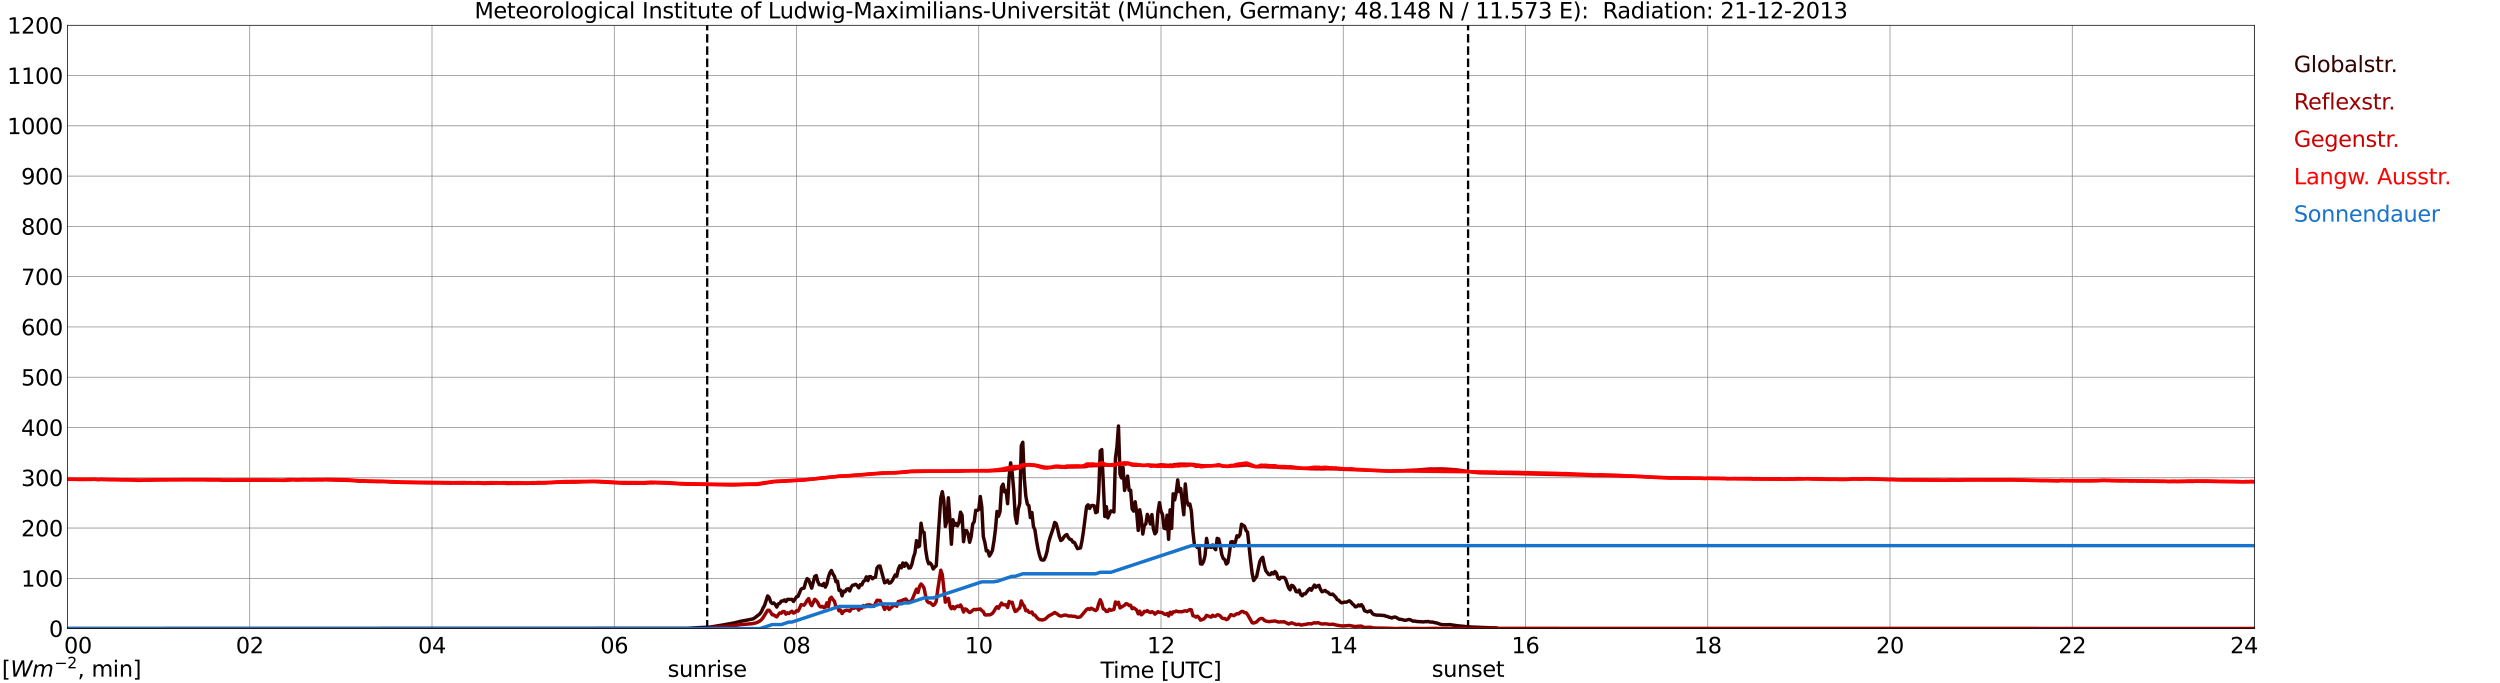 <?xml version="1.0" encoding="utf-8" standalone="no"?>
<!DOCTYPE svg PUBLIC "-//W3C//DTD SVG 1.1//EN"
  "http://www.w3.org/Graphics/SVG/1.1/DTD/svg11.dtd">
<svg xmlns:xlink="http://www.w3.org/1999/xlink" width="1085.4pt" height="296.64pt" viewBox="0 0 1085.4 296.64" xmlns="http://www.w3.org/2000/svg" version="1.1">
 <defs>
  <style type="text/css">*{stroke-linejoin: round; stroke-linecap: butt}</style>
 </defs>
 <g id="figure_1">
  <g id="patch_1">
   <path d="M 0 296.64 
L 1085.4 296.64 
L 1085.4 0 
L 0 0 
z
" style="fill: #ffffff"/>
  </g>
  <g id="axes_1">
   <g id="patch_2">
    <path d="M 29.306 272.909 
L 978.814 272.909 
L 978.814 10.976 
L 29.306 10.976 
z
" style="fill: #ffffff"/>
   </g>
   <g id="patch_3">
    <path d="M 978.814 272.909 
L 978.814 272.909 
L 978.814 10.976 
L 978.814 10.976 
z
" clip-path="url(#pa45f71684c)" style="fill: #d3d3d3; opacity: 0.25; stroke: #d3d3d3; stroke-linejoin: miter"/>
   </g>
   <g id="matplotlib.axis_1">
    <g id="xtick_1">
     <g id="line2d_1">
      <path d="M 29.306 272.909 
L 29.306 10.976 
" clip-path="url(#pa45f71684c)" style="fill: none; stroke: #808080; stroke-width: 0.3; stroke-linecap: square"/>
     </g>
     <g id="line2d_2"/>
     <g id="text_1">
      <!--    00 -->
      <g transform="translate(18.733 283.627) scale(0.095 -0.095)">
       <defs>
        <path id="DejaVuSans-20" transform="scale(0.016)"/>
        <path id="DejaVuSans-30" d="M 2034 4250 
Q 1547 4250 1301 3770 
Q 1056 3291 1056 2328 
Q 1056 1369 1301 889 
Q 1547 409 2034 409 
Q 2525 409 2770 889 
Q 3016 1369 3016 2328 
Q 3016 3291 2770 3770 
Q 2525 4250 2034 4250 
z
M 2034 4750 
Q 2819 4750 3233 4129 
Q 3647 3509 3647 2328 
Q 3647 1150 3233 529 
Q 2819 -91 2034 -91 
Q 1250 -91 836 529 
Q 422 1150 422 2328 
Q 422 3509 836 4129 
Q 1250 4750 2034 4750 
z
" transform="scale(0.016)"/>
       </defs>
       <use xlink:href="#DejaVuSans-20"/>
       <use xlink:href="#DejaVuSans-20" transform="translate(31.787 0)"/>
       <use xlink:href="#DejaVuSans-20" transform="translate(63.574 0)"/>
       <use xlink:href="#DejaVuSans-30" transform="translate(95.361 0)"/>
       <use xlink:href="#DejaVuSans-30" transform="translate(158.984 0)"/>
      </g>
     </g>
    </g>
    <g id="xtick_2">
     <g id="line2d_3">
      <path d="M 108.431 272.909 
L 108.431 10.976 
" clip-path="url(#pa45f71684c)" style="fill: none; stroke: #808080; stroke-width: 0.3; stroke-linecap: square"/>
     </g>
     <g id="line2d_4"/>
     <g id="text_2">
      <!-- 02 -->
      <g transform="translate(102.387 283.627) scale(0.095 -0.095)">
       <defs>
        <path id="DejaVuSans-32" d="M 1228 531 
L 3431 531 
L 3431 0 
L 469 0 
L 469 531 
Q 828 903 1448 1529 
Q 2069 2156 2228 2338 
Q 2531 2678 2651 2914 
Q 2772 3150 2772 3378 
Q 2772 3750 2511 3984 
Q 2250 4219 1831 4219 
Q 1534 4219 1204 4116 
Q 875 4013 500 3803 
L 500 4441 
Q 881 4594 1212 4672 
Q 1544 4750 1819 4750 
Q 2544 4750 2975 4387 
Q 3406 4025 3406 3419 
Q 3406 3131 3298 2873 
Q 3191 2616 2906 2266 
Q 2828 2175 2409 1742 
Q 1991 1309 1228 531 
z
" transform="scale(0.016)"/>
       </defs>
       <use xlink:href="#DejaVuSans-30"/>
       <use xlink:href="#DejaVuSans-32" transform="translate(63.623 0)"/>
      </g>
     </g>
    </g>
    <g id="xtick_3">
     <g id="line2d_5">
      <path d="M 187.557 272.909 
L 187.557 10.976 
" clip-path="url(#pa45f71684c)" style="fill: none; stroke: #808080; stroke-width: 0.3; stroke-linecap: square"/>
     </g>
     <g id="line2d_6"/>
     <g id="text_3">
      <!-- 04 -->
      <g transform="translate(181.513 283.627) scale(0.095 -0.095)">
       <defs>
        <path id="DejaVuSans-34" d="M 2419 4116 
L 825 1625 
L 2419 1625 
L 2419 4116 
z
M 2253 4666 
L 3047 4666 
L 3047 1625 
L 3713 1625 
L 3713 1100 
L 3047 1100 
L 3047 0 
L 2419 0 
L 2419 1100 
L 313 1100 
L 313 1709 
L 2253 4666 
z
" transform="scale(0.016)"/>
       </defs>
       <use xlink:href="#DejaVuSans-30"/>
       <use xlink:href="#DejaVuSans-34" transform="translate(63.623 0)"/>
      </g>
     </g>
    </g>
    <g id="xtick_4">
     <g id="line2d_7">
      <path d="M 266.683 272.909 
L 266.683 10.976 
" clip-path="url(#pa45f71684c)" style="fill: none; stroke: #808080; stroke-width: 0.3; stroke-linecap: square"/>
     </g>
     <g id="line2d_8"/>
     <g id="text_4">
      <!-- 06 -->
      <g transform="translate(260.638 283.627) scale(0.095 -0.095)">
       <defs>
        <path id="DejaVuSans-36" d="M 2113 2584 
Q 1688 2584 1439 2293 
Q 1191 2003 1191 1497 
Q 1191 994 1439 701 
Q 1688 409 2113 409 
Q 2538 409 2786 701 
Q 3034 994 3034 1497 
Q 3034 2003 2786 2293 
Q 2538 2584 2113 2584 
z
M 3366 4563 
L 3366 3988 
Q 3128 4100 2886 4159 
Q 2644 4219 2406 4219 
Q 1781 4219 1451 3797 
Q 1122 3375 1075 2522 
Q 1259 2794 1537 2939 
Q 1816 3084 2150 3084 
Q 2853 3084 3261 2657 
Q 3669 2231 3669 1497 
Q 3669 778 3244 343 
Q 2819 -91 2113 -91 
Q 1303 -91 875 529 
Q 447 1150 447 2328 
Q 447 3434 972 4092 
Q 1497 4750 2381 4750 
Q 2619 4750 2861 4703 
Q 3103 4656 3366 4563 
z
" transform="scale(0.016)"/>
       </defs>
       <use xlink:href="#DejaVuSans-30"/>
       <use xlink:href="#DejaVuSans-36" transform="translate(63.623 0)"/>
      </g>
     </g>
    </g>
    <g id="xtick_5">
     <g id="line2d_9">
      <path d="M 345.808 272.909 
L 345.808 10.976 
" clip-path="url(#pa45f71684c)" style="fill: none; stroke: #808080; stroke-width: 0.3; stroke-linecap: square"/>
     </g>
     <g id="line2d_10"/>
     <g id="text_5">
      <!-- 08 -->
      <g transform="translate(339.764 283.627) scale(0.095 -0.095)">
       <defs>
        <path id="DejaVuSans-38" d="M 2034 2216 
Q 1584 2216 1326 1975 
Q 1069 1734 1069 1313 
Q 1069 891 1326 650 
Q 1584 409 2034 409 
Q 2484 409 2743 651 
Q 3003 894 3003 1313 
Q 3003 1734 2745 1975 
Q 2488 2216 2034 2216 
z
M 1403 2484 
Q 997 2584 770 2862 
Q 544 3141 544 3541 
Q 544 4100 942 4425 
Q 1341 4750 2034 4750 
Q 2731 4750 3128 4425 
Q 3525 4100 3525 3541 
Q 3525 3141 3298 2862 
Q 3072 2584 2669 2484 
Q 3125 2378 3379 2068 
Q 3634 1759 3634 1313 
Q 3634 634 3220 271 
Q 2806 -91 2034 -91 
Q 1263 -91 848 271 
Q 434 634 434 1313 
Q 434 1759 690 2068 
Q 947 2378 1403 2484 
z
M 1172 3481 
Q 1172 3119 1398 2916 
Q 1625 2713 2034 2713 
Q 2441 2713 2670 2916 
Q 2900 3119 2900 3481 
Q 2900 3844 2670 4047 
Q 2441 4250 2034 4250 
Q 1625 4250 1398 4047 
Q 1172 3844 1172 3481 
z
" transform="scale(0.016)"/>
       </defs>
       <use xlink:href="#DejaVuSans-30"/>
       <use xlink:href="#DejaVuSans-38" transform="translate(63.623 0)"/>
      </g>
     </g>
    </g>
    <g id="xtick_6">
     <g id="line2d_11">
      <path d="M 424.934 272.909 
L 424.934 10.976 
" clip-path="url(#pa45f71684c)" style="fill: none; stroke: #808080; stroke-width: 0.3; stroke-linecap: square"/>
     </g>
     <g id="line2d_12"/>
     <g id="text_6">
      <!-- 10 -->
      <g transform="translate(418.89 283.627) scale(0.095 -0.095)">
       <defs>
        <path id="DejaVuSans-31" d="M 794 531 
L 1825 531 
L 1825 4091 
L 703 3866 
L 703 4441 
L 1819 4666 
L 2450 4666 
L 2450 531 
L 3481 531 
L 3481 0 
L 794 0 
L 794 531 
z
" transform="scale(0.016)"/>
       </defs>
       <use xlink:href="#DejaVuSans-31"/>
       <use xlink:href="#DejaVuSans-30" transform="translate(63.623 0)"/>
      </g>
     </g>
    </g>
    <g id="xtick_7">
     <g id="line2d_13">
      <path d="M 504.06 272.909 
L 504.06 10.976 
" clip-path="url(#pa45f71684c)" style="fill: none; stroke: #808080; stroke-width: 0.3; stroke-linecap: square"/>
     </g>
     <g id="line2d_14"/>
     <g id="text_7">
      <!-- 12 -->
      <g transform="translate(498.015 283.627) scale(0.095 -0.095)">
       <use xlink:href="#DejaVuSans-31"/>
       <use xlink:href="#DejaVuSans-32" transform="translate(63.623 0)"/>
      </g>
     </g>
    </g>
    <g id="xtick_8">
     <g id="line2d_15">
      <path d="M 583.185 272.909 
L 583.185 10.976 
" clip-path="url(#pa45f71684c)" style="fill: none; stroke: #808080; stroke-width: 0.3; stroke-linecap: square"/>
     </g>
     <g id="line2d_16"/>
     <g id="text_8">
      <!-- 14 -->
      <g transform="translate(577.141 283.627) scale(0.095 -0.095)">
       <use xlink:href="#DejaVuSans-31"/>
       <use xlink:href="#DejaVuSans-34" transform="translate(63.623 0)"/>
      </g>
     </g>
    </g>
    <g id="xtick_9">
     <g id="line2d_17">
      <path d="M 662.311 272.909 
L 662.311 10.976 
" clip-path="url(#pa45f71684c)" style="fill: none; stroke: #808080; stroke-width: 0.3; stroke-linecap: square"/>
     </g>
     <g id="line2d_18"/>
     <g id="text_9">
      <!-- 16 -->
      <g transform="translate(656.267 283.627) scale(0.095 -0.095)">
       <use xlink:href="#DejaVuSans-31"/>
       <use xlink:href="#DejaVuSans-36" transform="translate(63.623 0)"/>
      </g>
     </g>
    </g>
    <g id="xtick_10">
     <g id="line2d_19">
      <path d="M 741.437 272.909 
L 741.437 10.976 
" clip-path="url(#pa45f71684c)" style="fill: none; stroke: #808080; stroke-width: 0.3; stroke-linecap: square"/>
     </g>
     <g id="line2d_20"/>
     <g id="text_10">
      <!-- 18 -->
      <g transform="translate(735.392 283.627) scale(0.095 -0.095)">
       <use xlink:href="#DejaVuSans-31"/>
       <use xlink:href="#DejaVuSans-38" transform="translate(63.623 0)"/>
      </g>
     </g>
    </g>
    <g id="xtick_11">
     <g id="line2d_21">
      <path d="M 820.562 272.909 
L 820.562 10.976 
" clip-path="url(#pa45f71684c)" style="fill: none; stroke: #808080; stroke-width: 0.3; stroke-linecap: square"/>
     </g>
     <g id="line2d_22"/>
     <g id="text_11">
      <!-- 20 -->
      <g transform="translate(814.518 283.627) scale(0.095 -0.095)">
       <use xlink:href="#DejaVuSans-32"/>
       <use xlink:href="#DejaVuSans-30" transform="translate(63.623 0)"/>
      </g>
     </g>
    </g>
    <g id="xtick_12">
     <g id="line2d_23">
      <path d="M 899.688 272.909 
L 899.688 10.976 
" clip-path="url(#pa45f71684c)" style="fill: none; stroke: #808080; stroke-width: 0.3; stroke-linecap: square"/>
     </g>
     <g id="line2d_24"/>
     <g id="text_12">
      <!-- 22 -->
      <g transform="translate(893.644 283.627) scale(0.095 -0.095)">
       <use xlink:href="#DejaVuSans-32"/>
       <use xlink:href="#DejaVuSans-32" transform="translate(63.623 0)"/>
      </g>
     </g>
    </g>
    <g id="xtick_13">
     <g id="line2d_25">
      <path d="M 978.814 272.909 
L 978.814 10.976 
" clip-path="url(#pa45f71684c)" style="fill: none; stroke: #808080; stroke-width: 0.3; stroke-linecap: square"/>
     </g>
     <g id="line2d_26"/>
     <g id="text_13">
      <!-- 24    -->
      <g transform="translate(968.241 283.627) scale(0.095 -0.095)">
       <use xlink:href="#DejaVuSans-32"/>
       <use xlink:href="#DejaVuSans-34" transform="translate(63.623 0)"/>
       <use xlink:href="#DejaVuSans-20" transform="translate(127.246 0)"/>
       <use xlink:href="#DejaVuSans-20" transform="translate(159.033 0)"/>
       <use xlink:href="#DejaVuSans-20" transform="translate(190.82 0)"/>
      </g>
     </g>
    </g>
    <g id="text_14">
     <!-- Time [UTC] -->
     <g transform="translate(477.806 294.322) scale(0.095 -0.095)">
      <defs>
       <path id="DejaVuSans-54" d="M -19 4666 
L 3928 4666 
L 3928 4134 
L 2272 4134 
L 2272 0 
L 1638 0 
L 1638 4134 
L -19 4134 
L -19 4666 
z
" transform="scale(0.016)"/>
       <path id="DejaVuSans-69" d="M 603 3500 
L 1178 3500 
L 1178 0 
L 603 0 
L 603 3500 
z
M 603 4863 
L 1178 4863 
L 1178 4134 
L 603 4134 
L 603 4863 
z
" transform="scale(0.016)"/>
       <path id="DejaVuSans-6d" d="M 3328 2828 
Q 3544 3216 3844 3400 
Q 4144 3584 4550 3584 
Q 5097 3584 5394 3201 
Q 5691 2819 5691 2113 
L 5691 0 
L 5113 0 
L 5113 2094 
Q 5113 2597 4934 2840 
Q 4756 3084 4391 3084 
Q 3944 3084 3684 2787 
Q 3425 2491 3425 1978 
L 3425 0 
L 2847 0 
L 2847 2094 
Q 2847 2600 2669 2842 
Q 2491 3084 2119 3084 
Q 1678 3084 1418 2786 
Q 1159 2488 1159 1978 
L 1159 0 
L 581 0 
L 581 3500 
L 1159 3500 
L 1159 2956 
Q 1356 3278 1631 3431 
Q 1906 3584 2284 3584 
Q 2666 3584 2933 3390 
Q 3200 3197 3328 2828 
z
" transform="scale(0.016)"/>
       <path id="DejaVuSans-65" d="M 3597 1894 
L 3597 1613 
L 953 1613 
Q 991 1019 1311 708 
Q 1631 397 2203 397 
Q 2534 397 2845 478 
Q 3156 559 3463 722 
L 3463 178 
Q 3153 47 2828 -22 
Q 2503 -91 2169 -91 
Q 1331 -91 842 396 
Q 353 884 353 1716 
Q 353 2575 817 3079 
Q 1281 3584 2069 3584 
Q 2775 3584 3186 3129 
Q 3597 2675 3597 1894 
z
M 3022 2063 
Q 3016 2534 2758 2815 
Q 2500 3097 2075 3097 
Q 1594 3097 1305 2825 
Q 1016 2553 972 2059 
L 3022 2063 
z
" transform="scale(0.016)"/>
       <path id="DejaVuSans-5b" d="M 550 4863 
L 1875 4863 
L 1875 4416 
L 1125 4416 
L 1125 -397 
L 1875 -397 
L 1875 -844 
L 550 -844 
L 550 4863 
z
" transform="scale(0.016)"/>
       <path id="DejaVuSans-55" d="M 556 4666 
L 1191 4666 
L 1191 1831 
Q 1191 1081 1462 751 
Q 1734 422 2344 422 
Q 2950 422 3222 751 
Q 3494 1081 3494 1831 
L 3494 4666 
L 4128 4666 
L 4128 1753 
Q 4128 841 3676 375 
Q 3225 -91 2344 -91 
Q 1459 -91 1007 375 
Q 556 841 556 1753 
L 556 4666 
z
" transform="scale(0.016)"/>
       <path id="DejaVuSans-43" d="M 4122 4306 
L 4122 3641 
Q 3803 3938 3442 4084 
Q 3081 4231 2675 4231 
Q 1875 4231 1450 3742 
Q 1025 3253 1025 2328 
Q 1025 1406 1450 917 
Q 1875 428 2675 428 
Q 3081 428 3442 575 
Q 3803 722 4122 1019 
L 4122 359 
Q 3791 134 3420 21 
Q 3050 -91 2638 -91 
Q 1578 -91 968 557 
Q 359 1206 359 2328 
Q 359 3453 968 4101 
Q 1578 4750 2638 4750 
Q 3056 4750 3426 4639 
Q 3797 4528 4122 4306 
z
" transform="scale(0.016)"/>
       <path id="DejaVuSans-5d" d="M 1947 4863 
L 1947 -844 
L 622 -844 
L 622 -397 
L 1369 -397 
L 1369 4416 
L 622 4416 
L 622 4863 
L 1947 4863 
z
" transform="scale(0.016)"/>
      </defs>
      <use xlink:href="#DejaVuSans-54"/>
      <use xlink:href="#DejaVuSans-69" transform="translate(57.959 0)"/>
      <use xlink:href="#DejaVuSans-6d" transform="translate(85.742 0)"/>
      <use xlink:href="#DejaVuSans-65" transform="translate(183.154 0)"/>
      <use xlink:href="#DejaVuSans-20" transform="translate(244.678 0)"/>
      <use xlink:href="#DejaVuSans-5b" transform="translate(276.465 0)"/>
      <use xlink:href="#DejaVuSans-55" transform="translate(315.479 0)"/>
      <use xlink:href="#DejaVuSans-54" transform="translate(388.672 0)"/>
      <use xlink:href="#DejaVuSans-43" transform="translate(443.881 0)"/>
      <use xlink:href="#DejaVuSans-5d" transform="translate(513.705 0)"/>
     </g>
    </g>
   </g>
   <g id="matplotlib.axis_2">
    <g id="ytick_1">
     <g id="line2d_27">
      <path d="M 29.306 272.909 
L 978.814 272.909 
" clip-path="url(#pa45f71684c)" style="fill: none; stroke: #808080; stroke-width: 0.3; stroke-linecap: square"/>
     </g>
     <g id="line2d_28"/>
     <g id="text_15">
      <!-- 0 -->
      <g transform="translate(21.261 276.518) scale(0.095 -0.095)">
       <use xlink:href="#DejaVuSans-30"/>
      </g>
     </g>
    </g>
    <g id="ytick_2">
     <g id="line2d_29">
      <path d="M 29.306 251.081 
L 978.814 251.081 
" clip-path="url(#pa45f71684c)" style="fill: none; stroke: #808080; stroke-width: 0.3; stroke-linecap: square"/>
     </g>
     <g id="line2d_30"/>
     <g id="text_16">
      <!-- 100 -->
      <g transform="translate(9.173 254.69) scale(0.095 -0.095)">
       <use xlink:href="#DejaVuSans-31"/>
       <use xlink:href="#DejaVuSans-30" transform="translate(63.623 0)"/>
       <use xlink:href="#DejaVuSans-30" transform="translate(127.246 0)"/>
      </g>
     </g>
    </g>
    <g id="ytick_3">
     <g id="line2d_31">
      <path d="M 29.306 229.253 
L 978.814 229.253 
" clip-path="url(#pa45f71684c)" style="fill: none; stroke: #808080; stroke-width: 0.3; stroke-linecap: square"/>
     </g>
     <g id="line2d_32"/>
     <g id="text_17">
      <!-- 200 -->
      <g transform="translate(9.173 232.863) scale(0.095 -0.095)">
       <use xlink:href="#DejaVuSans-32"/>
       <use xlink:href="#DejaVuSans-30" transform="translate(63.623 0)"/>
       <use xlink:href="#DejaVuSans-30" transform="translate(127.246 0)"/>
      </g>
     </g>
    </g>
    <g id="ytick_4">
     <g id="line2d_33">
      <path d="M 29.306 207.426 
L 978.814 207.426 
" clip-path="url(#pa45f71684c)" style="fill: none; stroke: #808080; stroke-width: 0.3; stroke-linecap: square"/>
     </g>
     <g id="line2d_34"/>
     <g id="text_18">
      <!-- 300 -->
      <g transform="translate(9.173 211.035) scale(0.095 -0.095)">
       <defs>
        <path id="DejaVuSans-33" d="M 2597 2516 
Q 3050 2419 3304 2112 
Q 3559 1806 3559 1356 
Q 3559 666 3084 287 
Q 2609 -91 1734 -91 
Q 1441 -91 1130 -33 
Q 819 25 488 141 
L 488 750 
Q 750 597 1062 519 
Q 1375 441 1716 441 
Q 2309 441 2620 675 
Q 2931 909 2931 1356 
Q 2931 1769 2642 2001 
Q 2353 2234 1838 2234 
L 1294 2234 
L 1294 2753 
L 1863 2753 
Q 2328 2753 2575 2939 
Q 2822 3125 2822 3475 
Q 2822 3834 2567 4026 
Q 2313 4219 1838 4219 
Q 1578 4219 1281 4162 
Q 984 4106 628 3988 
L 628 4550 
Q 988 4650 1302 4700 
Q 1616 4750 1894 4750 
Q 2613 4750 3031 4423 
Q 3450 4097 3450 3541 
Q 3450 3153 3228 2886 
Q 3006 2619 2597 2516 
z
" transform="scale(0.016)"/>
       </defs>
       <use xlink:href="#DejaVuSans-33"/>
       <use xlink:href="#DejaVuSans-30" transform="translate(63.623 0)"/>
       <use xlink:href="#DejaVuSans-30" transform="translate(127.246 0)"/>
      </g>
     </g>
    </g>
    <g id="ytick_5">
     <g id="line2d_35">
      <path d="M 29.306 185.598 
L 978.814 185.598 
" clip-path="url(#pa45f71684c)" style="fill: none; stroke: #808080; stroke-width: 0.3; stroke-linecap: square"/>
     </g>
     <g id="line2d_36"/>
     <g id="text_19">
      <!-- 400 -->
      <g transform="translate(9.173 189.207) scale(0.095 -0.095)">
       <use xlink:href="#DejaVuSans-34"/>
       <use xlink:href="#DejaVuSans-30" transform="translate(63.623 0)"/>
       <use xlink:href="#DejaVuSans-30" transform="translate(127.246 0)"/>
      </g>
     </g>
    </g>
    <g id="ytick_6">
     <g id="line2d_37">
      <path d="M 29.306 163.77 
L 978.814 163.77 
" clip-path="url(#pa45f71684c)" style="fill: none; stroke: #808080; stroke-width: 0.3; stroke-linecap: square"/>
     </g>
     <g id="line2d_38"/>
     <g id="text_20">
      <!-- 500 -->
      <g transform="translate(9.173 167.379) scale(0.095 -0.095)">
       <defs>
        <path id="DejaVuSans-35" d="M 691 4666 
L 3169 4666 
L 3169 4134 
L 1269 4134 
L 1269 2991 
Q 1406 3038 1543 3061 
Q 1681 3084 1819 3084 
Q 2600 3084 3056 2656 
Q 3513 2228 3513 1497 
Q 3513 744 3044 326 
Q 2575 -91 1722 -91 
Q 1428 -91 1123 -41 
Q 819 9 494 109 
L 494 744 
Q 775 591 1075 516 
Q 1375 441 1709 441 
Q 2250 441 2565 725 
Q 2881 1009 2881 1497 
Q 2881 1984 2565 2268 
Q 2250 2553 1709 2553 
Q 1456 2553 1204 2497 
Q 953 2441 691 2322 
L 691 4666 
z
" transform="scale(0.016)"/>
       </defs>
       <use xlink:href="#DejaVuSans-35"/>
       <use xlink:href="#DejaVuSans-30" transform="translate(63.623 0)"/>
       <use xlink:href="#DejaVuSans-30" transform="translate(127.246 0)"/>
      </g>
     </g>
    </g>
    <g id="ytick_7">
     <g id="line2d_39">
      <path d="M 29.306 141.942 
L 978.814 141.942 
" clip-path="url(#pa45f71684c)" style="fill: none; stroke: #808080; stroke-width: 0.3; stroke-linecap: square"/>
     </g>
     <g id="line2d_40"/>
     <g id="text_21">
      <!-- 600 -->
      <g transform="translate(9.173 145.551) scale(0.095 -0.095)">
       <use xlink:href="#DejaVuSans-36"/>
       <use xlink:href="#DejaVuSans-30" transform="translate(63.623 0)"/>
       <use xlink:href="#DejaVuSans-30" transform="translate(127.246 0)"/>
      </g>
     </g>
    </g>
    <g id="ytick_8">
     <g id="line2d_41">
      <path d="M 29.306 120.114 
L 978.814 120.114 
" clip-path="url(#pa45f71684c)" style="fill: none; stroke: #808080; stroke-width: 0.3; stroke-linecap: square"/>
     </g>
     <g id="line2d_42"/>
     <g id="text_22">
      <!-- 700 -->
      <g transform="translate(9.173 123.724) scale(0.095 -0.095)">
       <defs>
        <path id="DejaVuSans-37" d="M 525 4666 
L 3525 4666 
L 3525 4397 
L 1831 0 
L 1172 0 
L 2766 4134 
L 525 4134 
L 525 4666 
z
" transform="scale(0.016)"/>
       </defs>
       <use xlink:href="#DejaVuSans-37"/>
       <use xlink:href="#DejaVuSans-30" transform="translate(63.623 0)"/>
       <use xlink:href="#DejaVuSans-30" transform="translate(127.246 0)"/>
      </g>
     </g>
    </g>
    <g id="ytick_9">
     <g id="line2d_43">
      <path d="M 29.306 98.287 
L 978.814 98.287 
" clip-path="url(#pa45f71684c)" style="fill: none; stroke: #808080; stroke-width: 0.3; stroke-linecap: square"/>
     </g>
     <g id="line2d_44"/>
     <g id="text_23">
      <!-- 800 -->
      <g transform="translate(9.173 101.896) scale(0.095 -0.095)">
       <use xlink:href="#DejaVuSans-38"/>
       <use xlink:href="#DejaVuSans-30" transform="translate(63.623 0)"/>
       <use xlink:href="#DejaVuSans-30" transform="translate(127.246 0)"/>
      </g>
     </g>
    </g>
    <g id="ytick_10">
     <g id="line2d_45">
      <path d="M 29.306 76.459 
L 978.814 76.459 
" clip-path="url(#pa45f71684c)" style="fill: none; stroke: #808080; stroke-width: 0.3; stroke-linecap: square"/>
     </g>
     <g id="line2d_46"/>
     <g id="text_24">
      <!-- 900 -->
      <g transform="translate(9.173 80.068) scale(0.095 -0.095)">
       <defs>
        <path id="DejaVuSans-39" d="M 703 97 
L 703 672 
Q 941 559 1184 500 
Q 1428 441 1663 441 
Q 2288 441 2617 861 
Q 2947 1281 2994 2138 
Q 2813 1869 2534 1725 
Q 2256 1581 1919 1581 
Q 1219 1581 811 2004 
Q 403 2428 403 3163 
Q 403 3881 828 4315 
Q 1253 4750 1959 4750 
Q 2769 4750 3195 4129 
Q 3622 3509 3622 2328 
Q 3622 1225 3098 567 
Q 2575 -91 1691 -91 
Q 1453 -91 1209 -44 
Q 966 3 703 97 
z
M 1959 2075 
Q 2384 2075 2632 2365 
Q 2881 2656 2881 3163 
Q 2881 3666 2632 3958 
Q 2384 4250 1959 4250 
Q 1534 4250 1286 3958 
Q 1038 3666 1038 3163 
Q 1038 2656 1286 2365 
Q 1534 2075 1959 2075 
z
" transform="scale(0.016)"/>
       </defs>
       <use xlink:href="#DejaVuSans-39"/>
       <use xlink:href="#DejaVuSans-30" transform="translate(63.623 0)"/>
       <use xlink:href="#DejaVuSans-30" transform="translate(127.246 0)"/>
      </g>
     </g>
    </g>
    <g id="ytick_11">
     <g id="line2d_47">
      <path d="M 29.306 54.631 
L 978.814 54.631 
" clip-path="url(#pa45f71684c)" style="fill: none; stroke: #808080; stroke-width: 0.3; stroke-linecap: square"/>
     </g>
     <g id="line2d_48"/>
     <g id="text_25">
      <!-- 1000 -->
      <g transform="translate(3.128 58.24) scale(0.095 -0.095)">
       <use xlink:href="#DejaVuSans-31"/>
       <use xlink:href="#DejaVuSans-30" transform="translate(63.623 0)"/>
       <use xlink:href="#DejaVuSans-30" transform="translate(127.246 0)"/>
       <use xlink:href="#DejaVuSans-30" transform="translate(190.869 0)"/>
      </g>
     </g>
    </g>
    <g id="ytick_12">
     <g id="line2d_49">
      <path d="M 29.306 32.803 
L 978.814 32.803 
" clip-path="url(#pa45f71684c)" style="fill: none; stroke: #808080; stroke-width: 0.3; stroke-linecap: square"/>
     </g>
     <g id="line2d_50"/>
     <g id="text_26">
      <!-- 1100 -->
      <g transform="translate(3.128 36.413) scale(0.095 -0.095)">
       <use xlink:href="#DejaVuSans-31"/>
       <use xlink:href="#DejaVuSans-31" transform="translate(63.623 0)"/>
       <use xlink:href="#DejaVuSans-30" transform="translate(127.246 0)"/>
       <use xlink:href="#DejaVuSans-30" transform="translate(190.869 0)"/>
      </g>
     </g>
    </g>
    <g id="ytick_13">
     <g id="line2d_51">
      <path d="M 29.306 10.976 
L 978.814 10.976 
" clip-path="url(#pa45f71684c)" style="fill: none; stroke: #808080; stroke-width: 0.3; stroke-linecap: square"/>
     </g>
     <g id="line2d_52"/>
     <g id="text_27">
      <!-- 1200 -->
      <g transform="translate(3.128 14.585) scale(0.095 -0.095)">
       <use xlink:href="#DejaVuSans-31"/>
       <use xlink:href="#DejaVuSans-32" transform="translate(63.623 0)"/>
       <use xlink:href="#DejaVuSans-30" transform="translate(127.246 0)"/>
       <use xlink:href="#DejaVuSans-30" transform="translate(190.869 0)"/>
      </g>
     </g>
    </g>
   </g>
   <g id="line2d_53">
    <path d="M 307.037 272.909 
L 307.037 10.976 
" clip-path="url(#pa45f71684c)" style="fill: none; stroke-dasharray: 3.7,1.6; stroke-dashoffset: 0; stroke: #000000"/>
   </g>
   <g id="line2d_54">
    <path d="M 637.386 272.909 
L 637.386 10.976 
" clip-path="url(#pa45f71684c)" style="fill: none; stroke-dasharray: 3.7,1.6; stroke-dashoffset: 0; stroke: #000000"/>
   </g>
   <g id="line2d_55">
    <path d="M 29.306 272.909 
L 298.333 272.826 
L 302.949 272.505 
L 308.224 272.263 
L 312.839 271.499 
L 314.158 271.298 
L 317.455 270.676 
L 318.774 270.434 
L 321.411 269.77 
L 326.686 268.766 
L 327.346 268.484 
L 329.324 266.978 
L 329.983 266.415 
L 330.643 265.409 
L 331.302 263.962 
L 331.961 262.796 
L 333.28 258.736 
L 333.94 259.419 
L 334.599 261.31 
L 335.258 262.012 
L 335.918 261.772 
L 336.577 262.436 
L 337.236 263.56 
L 337.896 262.194 
L 338.555 261.932 
L 339.215 260.967 
L 339.874 260.967 
L 340.533 260.465 
L 341.193 261.168 
L 341.852 260.225 
L 343.83 260.225 
L 344.49 261.128 
L 345.808 259.118 
L 346.468 258.917 
L 347.787 255.802 
L 348.446 255.44 
L 349.105 255.34 
L 349.765 252.788 
L 350.424 251.219 
L 351.083 251.662 
L 352.402 255.34 
L 353.721 250.276 
L 354.38 249.872 
L 355.04 252.485 
L 355.699 253.831 
L 356.359 253.912 
L 357.018 254.235 
L 357.677 253.31 
L 358.337 254.897 
L 358.996 253.491 
L 359.655 250.557 
L 360.315 248.628 
L 360.974 247.682 
L 361.634 249.23 
L 362.293 250.234 
L 362.952 252.587 
L 363.612 252.306 
L 364.271 256.285 
L 364.93 256.184 
L 365.59 258.697 
L 366.249 256.667 
L 366.909 256.887 
L 367.568 255.802 
L 368.227 255.602 
L 368.887 256.566 
L 369.546 254.897 
L 370.206 254.074 
L 370.865 253.954 
L 371.524 253.692 
L 372.184 254.235 
L 372.843 255.2 
L 373.502 253.831 
L 374.162 253.973 
L 374.821 252.445 
L 375.481 252.044 
L 376.14 250.435 
L 376.799 252.063 
L 377.459 250.354 
L 378.118 250.376 
L 378.777 251.28 
L 379.437 250.778 
L 380.096 250.577 
L 380.756 246.576 
L 381.415 245.792 
L 382.074 245.733 
L 384.053 253.028 
L 384.712 252.688 
L 385.371 251.983 
L 386.031 253.209 
L 386.69 252.967 
L 387.349 252.164 
L 388.668 249.592 
L 389.328 250.175 
L 389.987 247.2 
L 390.646 245.633 
L 391.306 246.536 
L 391.965 244.426 
L 392.624 245.873 
L 393.284 244.465 
L 393.943 245.209 
L 394.603 246.637 
L 395.262 246.495 
L 395.921 244.928 
L 396.581 241.953 
L 397.24 240.003 
L 397.899 234.719 
L 398.559 237.471 
L 399.218 237.05 
L 399.878 227.16 
L 400.537 230.919 
L 401.196 231.161 
L 401.856 238.436 
L 402.515 242.677 
L 403.175 244.747 
L 403.834 244.426 
L 404.493 245.29 
L 405.153 247.019 
L 405.812 246.194 
L 406.471 245.672 
L 408.45 216.146 
L 409.109 213.474 
L 409.768 217.333 
L 410.428 228.588 
L 411.087 226.195 
L 411.746 216.106 
L 412.406 225.353 
L 413.065 236.286 
L 413.725 225.654 
L 414.384 228.085 
L 415.043 227.241 
L 415.703 228.306 
L 416.362 226.778 
L 417.022 222.358 
L 417.681 223.663 
L 418.34 235.18 
L 419 230.356 
L 419.659 230.397 
L 420.318 231.803 
L 420.978 235.441 
L 421.637 232.929 
L 422.297 227.562 
L 422.956 226.518 
L 423.615 221.572 
L 424.275 221.614 
L 424.934 221.232 
L 425.593 215.563 
L 426.253 220.046 
L 426.912 232.929 
L 427.572 235.481 
L 428.231 239.181 
L 428.89 239.1 
L 429.55 241.392 
L 430.209 240.385 
L 430.869 238.938 
L 431.528 234.959 
L 432.187 229.795 
L 432.847 222.054 
L 433.506 224.146 
L 434.165 222.096 
L 434.825 211.422 
L 435.484 210.198 
L 436.144 213.553 
L 436.803 212.95 
L 437.462 218.678 
L 438.122 207.041 
L 438.781 200.951 
L 439.44 205.131 
L 440.1 212.688 
L 440.759 223.825 
L 441.419 227.18 
L 442.078 221.131 
L 442.737 218.518 
L 443.397 193.576 
L 444.056 192.006 
L 444.716 207.786 
L 445.375 215.423 
L 446.034 218.9 
L 446.694 219.522 
L 447.353 224.709 
L 448.012 222.517 
L 448.672 228.588 
L 449.331 230.074 
L 449.991 234.638 
L 450.65 238.275 
L 451.309 241.049 
L 451.969 242.939 
L 452.628 243.199 
L 453.287 243.059 
L 453.947 241.673 
L 454.606 239.32 
L 455.266 235.503 
L 455.925 233.25 
L 457.244 229.371 
L 457.903 226.819 
L 458.563 227.341 
L 459.222 229.814 
L 459.881 232.829 
L 460.541 234.677 
L 461.2 234.256 
L 461.859 233.211 
L 462.519 232.407 
L 463.178 232.084 
L 463.838 233.372 
L 464.497 234.114 
L 465.156 234.315 
L 465.816 235.38 
L 466.475 235.503 
L 467.794 238.196 
L 469.113 237.893 
L 469.772 234.719 
L 470.431 230.417 
L 471.75 219.865 
L 472.409 219.182 
L 473.069 220.749 
L 473.728 219.584 
L 474.388 219.422 
L 475.047 219.584 
L 475.706 222.578 
L 476.366 222.277 
L 477.025 213.533 
L 477.685 195.826 
L 478.344 195.182 
L 479.663 224.246 
L 480.322 219.985 
L 480.981 224.848 
L 482.3 221.814 
L 482.96 221.996 
L 483.619 222.297 
L 484.278 199.022 
L 484.938 193.916 
L 485.597 184.952 
L 486.256 205.834 
L 486.916 207.504 
L 487.575 202.881 
L 488.235 212.95 
L 488.894 210.276 
L 489.553 206.699 
L 490.213 212.891 
L 490.872 212.83 
L 491.532 220.97 
L 492.191 221.915 
L 492.85 217.855 
L 493.51 222.578 
L 494.169 230.297 
L 494.828 221.332 
L 495.488 225.049 
L 496.147 231.864 
L 496.807 228.144 
L 497.466 227.503 
L 498.125 223.323 
L 498.785 224.89 
L 499.444 227.483 
L 500.103 223.423 
L 500.763 229.653 
L 501.422 231.763 
L 502.082 230.899 
L 502.741 222.196 
L 503.4 218.217 
L 504.06 221.954 
L 504.719 223.423 
L 505.379 229.29 
L 506.038 229.552 
L 506.697 223.663 
L 507.357 234.134 
L 508.016 221.352 
L 508.675 229.432 
L 509.335 214.397 
L 509.994 217.03 
L 510.654 213.935 
L 511.313 208.368 
L 511.972 213.413 
L 512.632 212.127 
L 513.95 223.482 
L 514.61 210.117 
L 515.269 217.272 
L 515.929 219.322 
L 516.588 218.82 
L 517.247 221.915 
L 517.907 230.818 
L 518.566 236.507 
L 519.226 236.989 
L 519.885 237.733 
L 520.544 236.95 
L 521.204 244.808 
L 521.863 244.928 
L 522.522 243.823 
L 523.182 241.25 
L 523.841 233.754 
L 524.501 237.572 
L 525.16 237.371 
L 525.819 237.633 
L 526.479 236.607 
L 527.138 237.893 
L 527.797 238.657 
L 528.457 233.732 
L 529.116 234.014 
L 529.776 237.009 
L 530.435 240.767 
L 531.094 242.535 
L 531.754 242.959 
L 532.413 244.889 
L 533.073 244.286 
L 533.732 240.305 
L 534.391 235.302 
L 535.051 235.121 
L 535.71 237.07 
L 536.369 235.28 
L 537.029 232.608 
L 537.688 233.11 
L 538.348 232.126 
L 539.007 227.603 
L 540.326 228.448 
L 540.985 230.316 
L 541.644 231.061 
L 542.963 243.422 
L 543.623 248.907 
L 544.282 252.044 
L 545.601 250.234 
L 546.919 243.943 
L 547.579 242.597 
L 548.238 241.953 
L 548.898 245.329 
L 549.557 247.803 
L 550.876 249.451 
L 551.535 249.47 
L 552.195 248.606 
L 552.854 249.189 
L 553.513 248.123 
L 554.173 248.807 
L 554.832 250.998 
L 555.491 251.419 
L 556.151 250.636 
L 556.81 250.717 
L 557.47 250.677 
L 558.129 251.4 
L 559.448 255.2 
L 560.107 256.084 
L 560.766 254.135 
L 561.426 254.375 
L 562.085 255.34 
L 562.745 256.887 
L 563.404 256.988 
L 564.063 256.204 
L 564.723 258.134 
L 565.382 258.677 
L 566.042 257.813 
L 566.701 257.852 
L 568.02 256.104 
L 568.679 255.521 
L 569.338 256.265 
L 570.657 254.013 
L 571.317 254.958 
L 571.976 254.375 
L 572.635 254.135 
L 573.295 255.842 
L 573.954 256.927 
L 574.613 256.686 
L 575.273 256.324 
L 575.932 256.927 
L 576.592 257.169 
L 577.251 257.891 
L 577.91 258.134 
L 578.57 257.913 
L 579.889 259.218 
L 580.548 260.325 
L 581.207 260.546 
L 581.867 261.349 
L 582.526 261.731 
L 583.845 261.39 
L 584.504 261.471 
L 585.823 260.827 
L 586.482 261.329 
L 587.142 262.154 
L 587.801 262.696 
L 588.46 263.479 
L 589.12 263.298 
L 589.779 262.637 
L 590.439 263.078 
L 591.098 262.514 
L 591.757 263.44 
L 592.417 265.169 
L 593.736 265.671 
L 594.395 265.35 
L 595.054 265.208 
L 595.714 266.192 
L 596.373 266.775 
L 597.692 267.057 
L 599.67 267.098 
L 600.329 267.238 
L 600.989 267.199 
L 601.648 267.539 
L 602.307 267.6 
L 602.967 267.943 
L 603.626 268.043 
L 604.286 268.303 
L 604.945 268.002 
L 605.604 267.862 
L 606.264 268.122 
L 607.582 268.908 
L 608.242 268.866 
L 608.901 269.067 
L 610.22 269.329 
L 611.539 268.967 
L 612.198 269.028 
L 613.517 269.711 
L 614.176 269.611 
L 614.836 269.811 
L 618.133 270.012 
L 618.792 269.851 
L 619.451 269.951 
L 620.111 269.792 
L 620.77 270.073 
L 622.089 270.073 
L 622.748 270.333 
L 623.408 270.375 
L 625.386 271.038 
L 626.045 271.198 
L 628.683 271.239 
L 629.342 271.158 
L 630.661 271.359 
L 632.639 271.66 
L 634.617 271.841 
L 636.595 272.062 
L 639.233 272.243 
L 641.87 272.343 
L 647.145 272.564 
L 649.783 272.625 
L 650.442 272.909 
L 978.154 272.909 
L 978.154 272.909 
" clip-path="url(#pa45f71684c)" style="fill: none; stroke: #330000; stroke-width: 1.5; stroke-linecap: square"/>
   </g>
   <g id="line2d_56">
    <path d="M 29.306 272.909 
L 308.224 272.909 
L 308.883 272.398 
L 314.158 272.016 
L 315.477 271.876 
L 319.433 271.534 
L 321.411 271.213 
L 326.686 270.77 
L 328.005 270.468 
L 328.665 270.287 
L 329.983 269.565 
L 330.643 268.982 
L 331.302 268.137 
L 333.28 264.961 
L 333.94 264.942 
L 334.599 265.765 
L 335.258 266.911 
L 335.918 266.93 
L 336.577 267.493 
L 337.236 267.836 
L 337.896 266.849 
L 338.555 266.088 
L 339.215 266.227 
L 339.874 265.483 
L 340.533 265.505 
L 341.193 266.649 
L 341.852 266.066 
L 342.512 266.347 
L 343.171 265.784 
L 343.83 265.383 
L 344.49 266.188 
L 345.149 265.887 
L 345.808 265.142 
L 346.468 265.324 
L 347.127 264.136 
L 347.787 262.51 
L 349.105 262.75 
L 349.765 261.825 
L 350.424 260.58 
L 351.083 259.875 
L 351.743 261.866 
L 352.402 262.951 
L 353.721 260.198 
L 354.38 260.72 
L 355.04 261.624 
L 355.699 263.032 
L 356.359 263.514 
L 357.018 263.233 
L 357.677 263.835 
L 358.337 263.575 
L 358.996 261.705 
L 359.655 263.353 
L 360.315 259.875 
L 360.974 259.293 
L 361.634 260.319 
L 362.293 261.102 
L 362.952 263.595 
L 363.612 263.494 
L 364.271 265.223 
L 364.93 264.841 
L 365.59 266.367 
L 366.249 265.444 
L 366.909 265.101 
L 367.568 264.942 
L 368.227 264.981 
L 368.887 265.363 
L 369.546 264.499 
L 370.206 263.935 
L 370.865 264.097 
L 371.524 263.654 
L 372.184 263.876 
L 372.843 264.881 
L 373.502 263.695 
L 374.162 264.058 
L 374.821 262.912 
L 375.481 263.475 
L 376.14 262.75 
L 377.459 262.569 
L 379.437 263.193 
L 380.756 260.62 
L 382.074 260.701 
L 382.734 262.187 
L 383.393 262.931 
L 384.053 264.579 
L 384.712 263.754 
L 385.371 263.475 
L 386.031 264.619 
L 386.69 263.935 
L 387.349 263.475 
L 388.009 262.488 
L 389.328 263.213 
L 389.987 261.163 
L 391.306 260.84 
L 391.965 260.5 
L 393.284 260.057 
L 393.943 260.962 
L 394.603 261.423 
L 395.921 260.58 
L 397.24 257.363 
L 397.899 255.776 
L 398.559 257.243 
L 399.218 254.63 
L 399.878 253.545 
L 400.537 254.229 
L 401.196 255.375 
L 401.856 258.671 
L 402.515 261.063 
L 403.175 261.646 
L 403.834 261.624 
L 405.153 262.851 
L 405.812 262.349 
L 406.471 261.083 
L 407.131 255.977 
L 408.45 247.556 
L 409.109 249.505 
L 410.428 261.445 
L 411.746 259.775 
L 412.406 263.132 
L 413.065 264.278 
L 413.725 263.353 
L 414.384 264.298 
L 415.043 263.475 
L 415.703 263.093 
L 416.362 263.353 
L 417.022 262.65 
L 417.681 263.855 
L 418.34 265.706 
L 419 264.379 
L 419.659 264.56 
L 420.318 265.444 
L 420.978 265.926 
L 421.637 265.583 
L 422.297 264.981 
L 422.956 264.579 
L 423.615 264.699 
L 424.275 264.54 
L 424.934 264.518 
L 425.593 264.379 
L 426.253 265.081 
L 426.912 265.583 
L 427.572 266.891 
L 428.231 267.031 
L 428.89 266.911 
L 429.55 266.972 
L 430.209 266.729 
L 430.869 266.288 
L 431.528 265.424 
L 432.187 264.217 
L 432.847 263.414 
L 433.506 264.097 
L 434.825 261.805 
L 435.484 262.569 
L 436.803 262.589 
L 437.462 263.776 
L 438.122 261.102 
L 438.781 261.724 
L 439.44 261.465 
L 440.1 263.815 
L 440.759 265.483 
L 441.419 265.223 
L 442.078 264.398 
L 442.737 263.935 
L 443.397 260.901 
L 444.056 262.388 
L 444.716 263.152 
L 445.375 265.142 
L 446.034 264.942 
L 446.694 265.806 
L 447.353 265.987 
L 448.012 265.684 
L 448.672 266.952 
L 449.331 267.011 
L 449.991 267.936 
L 450.65 268.6 
L 451.309 269.021 
L 452.628 269.161 
L 453.287 269.002 
L 453.947 268.659 
L 455.266 267.434 
L 457.244 266.389 
L 457.903 265.906 
L 459.222 266.71 
L 459.881 267.273 
L 460.541 267.474 
L 461.2 267.354 
L 461.859 267.111 
L 462.519 267.031 
L 463.178 267.172 
L 463.838 267.434 
L 465.156 267.434 
L 465.816 267.613 
L 466.475 267.554 
L 467.794 268.017 
L 468.453 267.956 
L 469.113 267.775 
L 471.75 264.619 
L 472.409 264.258 
L 473.069 264.599 
L 473.728 264.058 
L 475.706 265.101 
L 476.366 264.479 
L 477.025 262.047 
L 477.685 260.377 
L 478.344 261.866 
L 479.003 264.359 
L 479.663 264.599 
L 480.322 265.483 
L 480.981 265.424 
L 481.641 264.518 
L 482.3 264.961 
L 483.619 264.599 
L 484.278 261.342 
L 484.938 262.307 
L 485.597 261.484 
L 486.256 263.935 
L 488.235 262.77 
L 488.894 262.067 
L 489.553 262.287 
L 490.213 262.89 
L 490.872 262.77 
L 491.532 264.278 
L 492.191 263.916 
L 492.85 264.337 
L 493.51 264.9 
L 494.169 266.509 
L 494.828 265.363 
L 495.488 266.93 
L 496.147 266.47 
L 496.807 265.424 
L 497.466 265.544 
L 498.125 265.101 
L 498.785 265.664 
L 499.444 265.946 
L 500.103 265.564 
L 500.763 265.865 
L 501.422 266.649 
L 502.741 265.544 
L 503.4 265.906 
L 504.06 265.826 
L 504.719 266.066 
L 505.379 266.529 
L 506.038 266.79 
L 506.697 266.347 
L 507.357 267.434 
L 508.016 265.806 
L 508.675 266.629 
L 509.335 265.645 
L 509.994 265.684 
L 510.654 265.282 
L 511.313 265.544 
L 513.291 265.605 
L 513.95 265.324 
L 514.61 265.182 
L 515.269 265.404 
L 516.588 264.64 
L 517.247 264.78 
L 517.907 267.312 
L 518.566 267.493 
L 519.226 267.936 
L 519.885 267.513 
L 520.544 268.137 
L 521.204 269.242 
L 522.522 268.779 
L 523.182 268.218 
L 523.841 267.172 
L 525.819 267.936 
L 526.479 267.131 
L 527.138 267.554 
L 527.797 267.493 
L 528.457 266.93 
L 529.116 266.991 
L 529.776 267.393 
L 530.435 268.238 
L 531.094 268.559 
L 531.754 268.5 
L 532.413 269.021 
L 533.073 268.759 
L 534.391 266.83 
L 535.71 267.293 
L 537.029 266.408 
L 537.688 266.529 
L 539.007 265.483 
L 539.666 265.483 
L 540.326 266.007 
L 540.985 266.007 
L 541.644 266.83 
L 543.623 270.348 
L 544.282 270.508 
L 545.601 270.006 
L 546.26 269.261 
L 546.919 268.72 
L 547.579 268.5 
L 548.238 268.6 
L 548.898 269.303 
L 549.557 269.643 
L 550.876 269.905 
L 553.513 269.584 
L 554.832 270.006 
L 555.491 270.067 
L 556.151 269.947 
L 556.81 270.025 
L 557.47 269.905 
L 559.448 270.912 
L 560.766 270.407 
L 562.085 270.87 
L 562.745 271.152 
L 564.063 271.012 
L 564.723 271.394 
L 567.36 270.97 
L 568.02 270.789 
L 569.338 270.85 
L 570.657 270.368 
L 571.317 270.508 
L 571.976 270.348 
L 572.635 270.449 
L 573.295 270.789 
L 573.954 270.912 
L 575.273 270.809 
L 576.592 270.97 
L 577.251 271.112 
L 578.57 270.99 
L 580.548 271.453 
L 582.526 271.754 
L 583.845 271.734 
L 585.823 271.553 
L 587.801 271.935 
L 588.46 272.036 
L 589.12 271.916 
L 591.098 271.815 
L 591.757 272.178 
L 592.417 272.398 
L 595.054 272.337 
L 595.714 272.538 
L 597.032 272.66 
L 602.307 272.739 
L 606.264 272.9 
L 607.582 272.819 
L 618.792 272.88 
L 621.429 272.819 
L 623.408 272.8 
L 624.726 272.859 
L 978.154 272.909 
L 978.154 272.909 
" clip-path="url(#pa45f71684c)" style="fill: none; stroke: #990000; stroke-width: 1.5; stroke-linecap: square"/>
   </g>
   <g id="line2d_57">
    <path d="M 29.306 208.043 
L 35.9 208.12 
L 38.537 208.104 
L 39.197 208.159 
L 40.515 208.072 
L 41.834 208.126 
L 42.493 208.214 
L 43.812 208.117 
L 47.768 208.242 
L 49.087 208.211 
L 53.043 208.312 
L 55.681 208.303 
L 57.659 208.397 
L 58.319 208.478 
L 58.978 208.423 
L 59.637 208.582 
L 61.615 208.517 
L 62.934 208.427 
L 64.253 208.478 
L 66.89 208.379 
L 70.187 208.31 
L 72.166 208.305 
L 75.462 208.281 
L 78.759 208.259 
L 88.65 208.281 
L 90.628 208.371 
L 92.606 208.36 
L 94.584 208.338 
L 95.244 208.329 
L 96.563 208.521 
L 98.541 208.504 
L 100.519 208.51 
L 103.156 208.506 
L 118.982 208.486 
L 123.597 208.567 
L 127.553 208.277 
L 128.213 208.412 
L 132.829 208.312 
L 135.466 208.384 
L 138.104 208.325 
L 140.082 208.36 
L 140.741 208.277 
L 142.719 208.351 
L 147.335 208.48 
L 149.313 208.513 
L 151.951 208.589 
L 156.566 208.943 
L 157.226 208.833 
L 157.885 208.932 
L 158.544 208.851 
L 159.863 209.015 
L 161.841 209.039 
L 163.819 209.132 
L 165.138 209.106 
L 167.116 209.13 
L 169.754 209.281 
L 171.073 209.353 
L 180.963 209.589 
L 182.282 209.604 
L 186.238 209.669 
L 189.535 209.696 
L 191.513 209.661 
L 192.173 209.728 
L 193.492 209.715 
L 194.151 209.77 
L 194.81 209.702 
L 195.47 209.792 
L 196.788 209.722 
L 198.107 209.772 
L 202.063 209.741 
L 206.679 209.75 
L 208.657 209.785 
L 209.976 209.899 
L 215.251 209.772 
L 219.207 209.776 
L 219.867 209.901 
L 227.779 209.844 
L 229.098 209.886 
L 229.757 209.779 
L 231.076 209.835 
L 235.033 209.733 
L 237.011 209.704 
L 238.329 209.562 
L 238.989 209.615 
L 242.286 209.355 
L 249.539 209.331 
L 251.517 209.233 
L 256.133 209.091 
L 258.111 209.095 
L 269.98 209.763 
L 271.958 209.805 
L 273.277 209.792 
L 277.233 209.776 
L 279.87 209.809 
L 281.189 209.696 
L 284.486 209.619 
L 288.442 209.733 
L 290.42 209.809 
L 297.014 210.193 
L 304.267 210.272 
L 318.114 210.573 
L 325.368 210.298 
L 328.665 210.326 
L 335.918 209.161 
L 343.83 208.722 
L 349.105 208.373 
L 364.271 206.764 
L 367.568 206.572 
L 368.887 206.489 
L 383.393 205.306 
L 384.712 205.326 
L 388.668 205.199 
L 395.921 204.549 
L 401.196 204.496 
L 406.471 204.544 
L 416.362 204.555 
L 418.34 204.492 
L 419 204.391 
L 420.978 204.411 
L 421.637 204.352 
L 422.956 204.363 
L 429.55 204.45 
L 436.803 204.114 
L 439.44 203.66 
L 440.1 203.671 
L 442.737 203.165 
L 444.056 202.449 
L 446.694 201.65 
L 447.353 201.807 
L 448.672 201.853 
L 449.991 202.01 
L 453.287 202.805 
L 455.266 202.885 
L 455.925 203.01 
L 457.244 202.855 
L 457.903 202.713 
L 459.222 202.717 
L 460.541 202.842 
L 461.2 202.872 
L 461.859 202.77 
L 462.519 202.907 
L 463.838 202.765 
L 465.156 202.77 
L 470.431 202.658 
L 471.091 202.626 
L 473.069 202.193 
L 473.728 202.279 
L 475.047 202.165 
L 477.025 202.15 
L 477.685 201.752 
L 478.344 201.65 
L 479.003 201.731 
L 479.663 201.982 
L 482.3 202.001 
L 482.96 201.953 
L 483.619 202.139 
L 484.278 201.783 
L 485.597 201.39 
L 486.256 201.552 
L 487.575 201.432 
L 488.894 201.515 
L 489.553 201.274 
L 490.213 201.423 
L 491.532 201.936 
L 494.169 201.997 
L 494.828 201.833 
L 496.147 202.043 
L 497.466 202.019 
L 498.125 201.849 
L 502.082 202.047 
L 504.06 201.768 
L 507.357 202.043 
L 508.016 201.888 
L 508.675 202.034 
L 509.335 201.811 
L 511.972 201.515 
L 516.588 201.523 
L 518.566 201.702 
L 519.226 201.888 
L 520.544 201.936 
L 521.204 202.113 
L 523.182 202.276 
L 523.841 202.165 
L 525.16 202.235 
L 529.776 202.141 
L 530.435 202.311 
L 533.732 202.479 
L 534.391 202.346 
L 536.369 202.287 
L 540.985 201.918 
L 541.644 201.934 
L 544.941 202.61 
L 546.26 202.674 
L 548.898 202.604 
L 551.535 202.789 
L 552.195 202.715 
L 552.854 202.822 
L 553.513 202.774 
L 556.81 203.021 
L 558.129 203.036 
L 562.085 203.171 
L 569.338 203.531 
L 574.613 203.599 
L 575.932 203.521 
L 580.548 203.612 
L 581.867 203.706 
L 584.504 203.828 
L 585.823 203.85 
L 597.032 204.26 
L 599.67 204.376 
L 603.626 204.496 
L 605.604 204.407 
L 609.561 204.341 
L 610.879 204.219 
L 612.858 204.149 
L 615.495 204.025 
L 618.792 203.772 
L 620.77 203.588 
L 622.748 203.614 
L 625.386 203.547 
L 628.023 203.651 
L 631.98 203.924 
L 641.87 205.273 
L 645.167 205.341 
L 653.08 205.502 
L 688.027 206.301 
L 691.983 206.48 
L 693.302 206.465 
L 697.918 206.509 
L 709.786 206.806 
L 715.721 207.046 
L 717.04 207.137 
L 725.612 207.443 
L 727.59 207.428 
L 730.227 207.578 
L 731.546 207.498 
L 736.821 207.648 
L 737.48 207.556 
L 740.118 207.742 
L 741.437 207.637 
L 748.69 207.707 
L 750.009 207.816 
L 753.306 207.731 
L 754.624 207.768 
L 758.581 207.77 
L 759.899 207.733 
L 761.878 207.89 
L 762.537 207.792 
L 763.196 207.869 
L 763.856 207.808 
L 764.515 207.908 
L 765.834 207.908 
L 773.087 207.882 
L 773.746 208.006 
L 777.703 207.882 
L 779.021 207.967 
L 779.681 207.805 
L 784.296 207.853 
L 790.231 207.919 
L 792.868 208.008 
L 798.803 208.076 
L 802.759 208.069 
L 804.737 207.906 
L 806.715 207.932 
L 807.375 208.017 
L 810.672 207.871 
L 825.837 208.32 
L 827.156 208.286 
L 829.134 208.32 
L 839.684 208.441 
L 840.344 208.392 
L 841.663 208.48 
L 842.981 208.482 
L 844.3 208.508 
L 846.938 208.375 
L 848.916 208.39 
L 849.575 208.51 
L 852.872 208.349 
L 854.85 208.344 
L 875.291 208.384 
L 881.225 208.574 
L 883.863 208.606 
L 886.5 208.681 
L 887.819 208.648 
L 893.754 208.768 
L 894.413 208.641 
L 899.688 208.726 
L 908.26 208.772 
L 909.579 208.722 
L 911.557 208.665 
L 912.216 208.6 
L 912.876 208.663 
L 913.535 208.606 
L 914.854 208.683 
L 915.513 208.617 
L 916.832 208.718 
L 918.151 208.705 
L 920.788 208.816 
L 922.766 208.729 
L 924.745 208.803 
L 926.063 208.847 
L 926.723 208.737 
L 927.382 208.842 
L 930.679 208.879 
L 937.932 209.01 
L 939.91 208.995 
L 941.888 209.126 
L 943.867 209.067 
L 945.185 209.119 
L 951.12 208.991 
L 951.779 209.056 
L 953.098 208.938 
L 958.373 208.986 
L 959.692 208.988 
L 961.01 209.045 
L 969.582 209.148 
L 971.561 209.196 
L 978.154 209.174 
L 978.154 209.174 
" clip-path="url(#pa45f71684c)" style="fill: none; stroke: #cc0000; stroke-width: 1.5; stroke-linecap: square"/>
   </g>
   <g id="line2d_58">
    <path d="M 29.306 208.104 
L 35.24 208.17 
L 38.537 208.124 
L 41.175 208.091 
L 42.493 208.214 
L 43.812 208.137 
L 61.615 208.417 
L 66.89 208.299 
L 86.672 208.209 
L 95.244 208.288 
L 95.903 208.414 
L 101.838 208.382 
L 106.453 208.364 
L 110.41 208.366 
L 114.366 208.351 
L 122.278 208.504 
L 125.575 208.211 
L 126.894 208.22 
L 128.213 208.27 
L 129.532 208.325 
L 130.191 208.224 
L 130.85 208.279 
L 131.51 208.172 
L 134.147 208.24 
L 136.785 208.198 
L 138.763 208.168 
L 140.082 208.218 
L 141.4 208.131 
L 142.719 208.15 
L 150.632 208.301 
L 156.566 208.722 
L 157.226 208.654 
L 159.204 208.814 
L 164.479 208.91 
L 165.798 208.925 
L 174.37 209.246 
L 193.492 209.493 
L 194.81 209.499 
L 196.129 209.56 
L 202.063 209.482 
L 202.723 209.556 
L 204.042 209.532 
L 206.02 209.634 
L 207.339 209.506 
L 209.976 209.637 
L 213.932 209.523 
L 214.592 209.595 
L 215.251 209.532 
L 217.229 209.613 
L 218.548 209.538 
L 221.186 209.591 
L 225.142 209.556 
L 227.779 209.643 
L 230.417 209.63 
L 231.076 209.534 
L 232.395 209.586 
L 233.714 209.445 
L 235.033 209.512 
L 237.67 209.44 
L 244.923 209.082 
L 246.901 209.05 
L 260.089 208.967 
L 261.408 209.065 
L 265.364 209.228 
L 268.661 209.46 
L 276.573 209.508 
L 277.892 209.528 
L 279.87 209.506 
L 282.508 209.322 
L 291.08 209.576 
L 295.036 209.914 
L 309.543 210.213 
L 318.114 210.292 
L 328.665 210.084 
L 329.324 209.914 
L 329.983 209.899 
L 331.302 209.624 
L 333.28 209.392 
L 335.918 208.98 
L 337.896 208.884 
L 340.533 208.766 
L 342.512 208.626 
L 348.446 208.386 
L 350.424 208.205 
L 364.93 206.718 
L 366.909 206.651 
L 375.481 206.074 
L 378.118 205.812 
L 385.371 205.358 
L 388.668 205.319 
L 391.306 205.14 
L 393.943 204.931 
L 395.262 204.769 
L 405.812 204.54 
L 409.109 204.553 
L 411.087 204.492 
L 413.725 204.407 
L 415.703 204.459 
L 417.022 204.394 
L 428.89 204.304 
L 432.187 204.02 
L 435.484 203.579 
L 436.803 203.25 
L 438.781 202.857 
L 439.44 202.637 
L 440.759 202.547 
L 441.419 202.61 
L 442.737 202.361 
L 443.397 201.969 
L 444.056 201.785 
L 445.375 201.737 
L 446.694 201.851 
L 447.353 201.988 
L 448.672 202.054 
L 449.331 202.126 
L 453.287 203.187 
L 454.606 203.215 
L 455.925 202.909 
L 457.244 202.652 
L 457.903 202.431 
L 459.222 202.355 
L 461.2 202.591 
L 462.519 202.525 
L 463.178 202.322 
L 468.453 202.25 
L 469.113 202.372 
L 469.772 202.324 
L 471.091 201.964 
L 471.75 201.493 
L 472.409 201.401 
L 473.069 201.491 
L 474.388 201.408 
L 476.366 201.704 
L 478.344 200.807 
L 479.663 201.519 
L 480.981 201.855 
L 482.96 201.672 
L 483.619 201.816 
L 486.256 201.089 
L 486.916 201.185 
L 488.235 200.89 
L 488.894 201.032 
L 489.553 200.934 
L 490.872 201.373 
L 491.532 201.493 
L 492.85 201.604 
L 493.51 201.63 
L 494.828 201.995 
L 496.147 202.102 
L 498.125 202.03 
L 498.785 202.058 
L 499.444 202.444 
L 500.763 202.329 
L 502.741 202.479 
L 504.719 202.364 
L 505.379 202.514 
L 506.697 202.436 
L 507.357 202.525 
L 508.016 202.412 
L 508.675 202.558 
L 510.654 202.265 
L 511.972 202.337 
L 512.632 202.143 
L 514.61 202.167 
L 515.269 202.152 
L 517.247 201.811 
L 518.566 202.207 
L 519.226 202.512 
L 520.544 202.377 
L 521.204 202.634 
L 521.863 202.647 
L 524.501 202.228 
L 525.16 202.294 
L 527.797 202.001 
L 529.116 201.711 
L 531.094 202.399 
L 531.754 202.407 
L 532.413 202.532 
L 533.073 202.506 
L 534.391 202.025 
L 535.051 202.15 
L 537.029 201.584 
L 540.985 201.034 
L 541.644 201.15 
L 542.963 201.685 
L 544.282 202.2 
L 544.941 202.53 
L 546.26 202.492 
L 546.919 202.132 
L 547.579 201.945 
L 548.238 202.023 
L 549.557 201.99 
L 550.876 202.161 
L 552.195 202.213 
L 553.513 202.169 
L 554.832 202.521 
L 556.81 202.558 
L 557.47 202.54 
L 558.788 202.643 
L 559.448 202.687 
L 560.107 202.586 
L 564.063 203.149 
L 565.382 203.276 
L 566.701 203.263 
L 568.679 203.149 
L 569.998 202.927 
L 571.317 202.829 
L 571.976 202.927 
L 572.635 202.861 
L 573.295 203.058 
L 575.273 202.857 
L 576.592 202.984 
L 577.251 203.088 
L 578.57 203.11 
L 579.229 203.184 
L 579.889 203.132 
L 581.867 203.405 
L 585.164 203.603 
L 586.482 203.488 
L 589.12 203.815 
L 591.757 203.868 
L 593.076 204.077 
L 600.329 204.361 
L 602.967 204.54 
L 606.923 204.498 
L 608.901 204.477 
L 649.783 204.95 
L 650.442 205.249 
L 651.102 205.003 
L 655.717 205.029 
L 676.158 205.52 
L 678.136 205.633 
L 680.114 205.623 
L 692.643 206.168 
L 694.621 206.116 
L 699.236 206.234 
L 703.193 206.387 
L 705.171 206.533 
L 706.49 206.581 
L 711.765 206.841 
L 713.083 206.856 
L 714.402 207.017 
L 717.04 207.199 
L 719.018 207.299 
L 722.974 207.445 
L 724.952 207.565 
L 726.271 207.515 
L 752.646 207.847 
L 760.559 207.971 
L 761.878 208.013 
L 763.196 207.989 
L 770.449 208.063 
L 771.768 208.091 
L 775.065 208.093 
L 782.318 207.947 
L 783.637 207.856 
L 784.956 207.79 
L 786.934 207.958 
L 794.187 208.152 
L 796.825 208.111 
L 798.143 208.179 
L 800.122 208.22 
L 802.1 208.163 
L 804.078 207.901 
L 806.056 208.011 
L 808.034 207.991 
L 810.012 207.914 
L 819.244 208.222 
L 820.562 208.259 
L 821.222 208.135 
L 822.541 208.246 
L 828.475 208.371 
L 829.134 208.301 
L 830.453 208.382 
L 833.091 208.377 
L 836.388 208.364 
L 837.706 208.423 
L 842.322 208.436 
L 843.641 208.478 
L 864.741 208.272 
L 866.719 208.327 
L 872.653 208.296 
L 875.291 208.403 
L 879.907 208.451 
L 881.225 208.493 
L 885.841 208.58 
L 888.479 208.565 
L 890.457 208.611 
L 893.754 208.668 
L 895.072 208.563 
L 895.732 208.639 
L 897.051 208.615 
L 907.601 208.628 
L 909.579 208.602 
L 910.898 208.591 
L 913.535 208.506 
L 916.173 208.565 
L 931.998 208.798 
L 932.657 208.772 
L 933.316 208.871 
L 935.295 208.84 
L 937.273 208.881 
L 941.229 208.977 
L 943.207 208.905 
L 945.185 208.94 
L 947.163 208.903 
L 948.482 208.903 
L 950.46 208.812 
L 952.438 208.836 
L 957.054 208.809 
L 961.67 208.908 
L 963.648 208.984 
L 966.285 208.98 
L 969.582 209.008 
L 974.198 209.156 
L 974.857 209.058 
L 976.176 209.087 
L 977.495 208.977 
L 978.154 209.054 
L 978.154 209.054 
" clip-path="url(#pa45f71684c)" style="fill: none; stroke: #ff0000; stroke-width: 1.5; stroke-linecap: square"/>
   </g>
   <g id="line2d_59">
    <path d="M 29.306 272.909 
L 329.983 272.909 
L 335.258 271.163 
L 339.215 271.163 
L 342.512 270.071 
L 343.83 270.071 
L 364.271 263.305 
L 378.777 263.305 
L 382.074 262.213 
L 391.306 262.213 
L 392.624 261.777 
L 394.603 261.777 
L 401.196 259.594 
L 405.153 259.594 
L 426.253 252.609 
L 431.528 252.609 
L 432.187 252.391 
L 432.847 252.391 
L 439.44 250.208 
L 440.759 250.208 
L 444.056 249.117 
L 475.706 249.117 
L 477.685 248.462 
L 482.3 248.462 
L 517.247 236.893 
L 978.154 236.893 
L 978.154 236.893 
" clip-path="url(#pa45f71684c)" style="fill: none; stroke: #1773cc; stroke-width: 1.5; stroke-linecap: square"/>
   </g>
   <g id="patch_4">
    <path d="M 29.306 272.909 
L 29.306 10.976 
" style="fill: none; stroke: #000000; stroke-width: 0.3; stroke-linejoin: miter; stroke-linecap: square"/>
   </g>
   <g id="patch_5">
    <path d="M 978.814 272.909 
L 978.814 10.976 
" style="fill: none; stroke: #000000; stroke-width: 0.3; stroke-linejoin: miter; stroke-linecap: square"/>
   </g>
   <g id="patch_6">
    <path d="M 29.306 272.909 
L 978.814 272.909 
" style="fill: none; stroke: #000000; stroke-width: 0.3; stroke-linejoin: miter; stroke-linecap: square"/>
   </g>
   <g id="patch_7">
    <path d="M 29.306 10.976 
L 978.814 10.976 
" style="fill: none; stroke: #000000; stroke-width: 0.3; stroke-linejoin: miter; stroke-linecap: square"/>
   </g>
   <g id="text_28">
    <!-- sunrise -->
    <g transform="translate(289.872 293.863) scale(0.095 -0.095)">
     <defs>
      <path id="DejaVuSans-73" d="M 2834 3397 
L 2834 2853 
Q 2591 2978 2328 3040 
Q 2066 3103 1784 3103 
Q 1356 3103 1142 2972 
Q 928 2841 928 2578 
Q 928 2378 1081 2264 
Q 1234 2150 1697 2047 
L 1894 2003 
Q 2506 1872 2764 1633 
Q 3022 1394 3022 966 
Q 3022 478 2636 193 
Q 2250 -91 1575 -91 
Q 1294 -91 989 -36 
Q 684 19 347 128 
L 347 722 
Q 666 556 975 473 
Q 1284 391 1588 391 
Q 1994 391 2212 530 
Q 2431 669 2431 922 
Q 2431 1156 2273 1281 
Q 2116 1406 1581 1522 
L 1381 1569 
Q 847 1681 609 1914 
Q 372 2147 372 2553 
Q 372 3047 722 3315 
Q 1072 3584 1716 3584 
Q 2034 3584 2315 3537 
Q 2597 3491 2834 3397 
z
" transform="scale(0.016)"/>
      <path id="DejaVuSans-75" d="M 544 1381 
L 544 3500 
L 1119 3500 
L 1119 1403 
Q 1119 906 1312 657 
Q 1506 409 1894 409 
Q 2359 409 2629 706 
Q 2900 1003 2900 1516 
L 2900 3500 
L 3475 3500 
L 3475 0 
L 2900 0 
L 2900 538 
Q 2691 219 2414 64 
Q 2138 -91 1772 -91 
Q 1169 -91 856 284 
Q 544 659 544 1381 
z
M 1991 3584 
L 1991 3584 
z
" transform="scale(0.016)"/>
      <path id="DejaVuSans-6e" d="M 3513 2113 
L 3513 0 
L 2938 0 
L 2938 2094 
Q 2938 2591 2744 2837 
Q 2550 3084 2163 3084 
Q 1697 3084 1428 2787 
Q 1159 2491 1159 1978 
L 1159 0 
L 581 0 
L 581 3500 
L 1159 3500 
L 1159 2956 
Q 1366 3272 1645 3428 
Q 1925 3584 2291 3584 
Q 2894 3584 3203 3211 
Q 3513 2838 3513 2113 
z
" transform="scale(0.016)"/>
      <path id="DejaVuSans-72" d="M 2631 2963 
Q 2534 3019 2420 3045 
Q 2306 3072 2169 3072 
Q 1681 3072 1420 2755 
Q 1159 2438 1159 1844 
L 1159 0 
L 581 0 
L 581 3500 
L 1159 3500 
L 1159 2956 
Q 1341 3275 1631 3429 
Q 1922 3584 2338 3584 
Q 2397 3584 2469 3576 
Q 2541 3569 2628 3553 
L 2631 2963 
z
" transform="scale(0.016)"/>
     </defs>
     <use xlink:href="#DejaVuSans-73"/>
     <use xlink:href="#DejaVuSans-75" transform="translate(52.1 0)"/>
     <use xlink:href="#DejaVuSans-6e" transform="translate(115.479 0)"/>
     <use xlink:href="#DejaVuSans-72" transform="translate(178.857 0)"/>
     <use xlink:href="#DejaVuSans-69" transform="translate(219.971 0)"/>
     <use xlink:href="#DejaVuSans-73" transform="translate(247.754 0)"/>
     <use xlink:href="#DejaVuSans-65" transform="translate(299.854 0)"/>
    </g>
   </g>
   <g id="text_29">
    <!-- sunset -->
    <g transform="translate(621.632 293.863) scale(0.095 -0.095)">
     <defs>
      <path id="DejaVuSans-74" d="M 1172 4494 
L 1172 3500 
L 2356 3500 
L 2356 3053 
L 1172 3053 
L 1172 1153 
Q 1172 725 1289 603 
Q 1406 481 1766 481 
L 2356 481 
L 2356 0 
L 1766 0 
Q 1100 0 847 248 
Q 594 497 594 1153 
L 594 3053 
L 172 3053 
L 172 3500 
L 594 3500 
L 594 4494 
L 1172 4494 
z
" transform="scale(0.016)"/>
     </defs>
     <use xlink:href="#DejaVuSans-73"/>
     <use xlink:href="#DejaVuSans-75" transform="translate(52.1 0)"/>
     <use xlink:href="#DejaVuSans-6e" transform="translate(115.479 0)"/>
     <use xlink:href="#DejaVuSans-73" transform="translate(178.857 0)"/>
     <use xlink:href="#DejaVuSans-65" transform="translate(230.957 0)"/>
     <use xlink:href="#DejaVuSans-74" transform="translate(292.48 0)"/>
    </g>
   </g>
   <g id="text_30">
    <!-- [$Wm^{-2}$, min] -->
    <g transform="translate(0.821 293.863) scale(0.095 -0.095)">
     <defs>
      <path id="DejaVuSans-Oblique-57" d="M 616 4666 
L 1228 4666 
L 1453 697 
L 3213 4666 
L 3916 4666 
L 4147 697 
L 5888 4666 
L 6528 4666 
L 4453 0 
L 3659 0 
L 3444 3891 
L 1697 0 
L 903 0 
L 616 4666 
z
" transform="scale(0.016)"/>
      <path id="DejaVuSans-Oblique-6d" d="M 5747 2113 
L 5338 0 
L 4763 0 
L 5166 2094 
Q 5191 2228 5203 2325 
Q 5216 2422 5216 2491 
Q 5216 2772 5059 2928 
Q 4903 3084 4622 3084 
Q 4203 3084 3875 2770 
Q 3547 2456 3450 1953 
L 3066 0 
L 2491 0 
L 2900 2094 
Q 2925 2209 2937 2307 
Q 2950 2406 2950 2484 
Q 2950 2769 2794 2926 
Q 2638 3084 2363 3084 
Q 1938 3084 1609 2770 
Q 1281 2456 1184 1953 
L 800 0 
L 225 0 
L 909 3500 
L 1484 3500 
L 1375 2956 
Q 1609 3263 1923 3423 
Q 2238 3584 2597 3584 
Q 2978 3584 3223 3384 
Q 3469 3184 3519 2828 
Q 3781 3197 4126 3390 
Q 4472 3584 4856 3584 
Q 5306 3584 5551 3325 
Q 5797 3066 5797 2591 
Q 5797 2488 5784 2364 
Q 5772 2241 5747 2113 
z
" transform="scale(0.016)"/>
      <path id="DejaVuSans-2212" d="M 678 2272 
L 4684 2272 
L 4684 1741 
L 678 1741 
L 678 2272 
z
" transform="scale(0.016)"/>
      <path id="DejaVuSans-2c" d="M 750 794 
L 1409 794 
L 1409 256 
L 897 -744 
L 494 -744 
L 750 256 
L 750 794 
z
" transform="scale(0.016)"/>
     </defs>
     <use xlink:href="#DejaVuSans-5b" transform="translate(0 0.766)"/>
     <use xlink:href="#DejaVuSans-Oblique-57" transform="translate(39.014 0.766)"/>
     <use xlink:href="#DejaVuSans-Oblique-6d" transform="translate(137.891 0.766)"/>
     <use xlink:href="#DejaVuSans-2212" transform="translate(239.953 39.047) scale(0.7)"/>
     <use xlink:href="#DejaVuSans-32" transform="translate(298.605 39.047) scale(0.7)"/>
     <use xlink:href="#DejaVuSans-2c" transform="translate(345.875 0.766)"/>
     <use xlink:href="#DejaVuSans-20" transform="translate(377.663 0.766)"/>
     <use xlink:href="#DejaVuSans-6d" transform="translate(409.45 0.766)"/>
     <use xlink:href="#DejaVuSans-69" transform="translate(506.862 0.766)"/>
     <use xlink:href="#DejaVuSans-6e" transform="translate(534.645 0.766)"/>
     <use xlink:href="#DejaVuSans-5d" transform="translate(598.024 0.766)"/>
    </g>
   </g>
   <g id="text_31">
    <!-- Globalstr. -->
    <g style="fill: #330000" transform="translate(995.905 31.291) scale(0.095 -0.095)">
     <defs>
      <path id="DejaVuSans-47" d="M 3809 666 
L 3809 1919 
L 2778 1919 
L 2778 2438 
L 4434 2438 
L 4434 434 
Q 4069 175 3628 42 
Q 3188 -91 2688 -91 
Q 1594 -91 976 548 
Q 359 1188 359 2328 
Q 359 3472 976 4111 
Q 1594 4750 2688 4750 
Q 3144 4750 3555 4637 
Q 3966 4525 4313 4306 
L 4313 3634 
Q 3963 3931 3569 4081 
Q 3175 4231 2741 4231 
Q 1884 4231 1454 3753 
Q 1025 3275 1025 2328 
Q 1025 1384 1454 906 
Q 1884 428 2741 428 
Q 3075 428 3337 486 
Q 3600 544 3809 666 
z
" transform="scale(0.016)"/>
      <path id="DejaVuSans-6c" d="M 603 4863 
L 1178 4863 
L 1178 0 
L 603 0 
L 603 4863 
z
" transform="scale(0.016)"/>
      <path id="DejaVuSans-6f" d="M 1959 3097 
Q 1497 3097 1228 2736 
Q 959 2375 959 1747 
Q 959 1119 1226 758 
Q 1494 397 1959 397 
Q 2419 397 2687 759 
Q 2956 1122 2956 1747 
Q 2956 2369 2687 2733 
Q 2419 3097 1959 3097 
z
M 1959 3584 
Q 2709 3584 3137 3096 
Q 3566 2609 3566 1747 
Q 3566 888 3137 398 
Q 2709 -91 1959 -91 
Q 1206 -91 779 398 
Q 353 888 353 1747 
Q 353 2609 779 3096 
Q 1206 3584 1959 3584 
z
" transform="scale(0.016)"/>
      <path id="DejaVuSans-62" d="M 3116 1747 
Q 3116 2381 2855 2742 
Q 2594 3103 2138 3103 
Q 1681 3103 1420 2742 
Q 1159 2381 1159 1747 
Q 1159 1113 1420 752 
Q 1681 391 2138 391 
Q 2594 391 2855 752 
Q 3116 1113 3116 1747 
z
M 1159 2969 
Q 1341 3281 1617 3432 
Q 1894 3584 2278 3584 
Q 2916 3584 3314 3078 
Q 3713 2572 3713 1747 
Q 3713 922 3314 415 
Q 2916 -91 2278 -91 
Q 1894 -91 1617 61 
Q 1341 213 1159 525 
L 1159 0 
L 581 0 
L 581 4863 
L 1159 4863 
L 1159 2969 
z
" transform="scale(0.016)"/>
      <path id="DejaVuSans-61" d="M 2194 1759 
Q 1497 1759 1228 1600 
Q 959 1441 959 1056 
Q 959 750 1161 570 
Q 1363 391 1709 391 
Q 2188 391 2477 730 
Q 2766 1069 2766 1631 
L 2766 1759 
L 2194 1759 
z
M 3341 1997 
L 3341 0 
L 2766 0 
L 2766 531 
Q 2569 213 2275 61 
Q 1981 -91 1556 -91 
Q 1019 -91 701 211 
Q 384 513 384 1019 
Q 384 1609 779 1909 
Q 1175 2209 1959 2209 
L 2766 2209 
L 2766 2266 
Q 2766 2663 2505 2880 
Q 2244 3097 1772 3097 
Q 1472 3097 1187 3025 
Q 903 2953 641 2809 
L 641 3341 
Q 956 3463 1253 3523 
Q 1550 3584 1831 3584 
Q 2591 3584 2966 3190 
Q 3341 2797 3341 1997 
z
" transform="scale(0.016)"/>
      <path id="DejaVuSans-2e" d="M 684 794 
L 1344 794 
L 1344 0 
L 684 0 
L 684 794 
z
" transform="scale(0.016)"/>
     </defs>
     <use xlink:href="#DejaVuSans-47"/>
     <use xlink:href="#DejaVuSans-6c" transform="translate(77.49 0)"/>
     <use xlink:href="#DejaVuSans-6f" transform="translate(105.273 0)"/>
     <use xlink:href="#DejaVuSans-62" transform="translate(166.455 0)"/>
     <use xlink:href="#DejaVuSans-61" transform="translate(229.932 0)"/>
     <use xlink:href="#DejaVuSans-6c" transform="translate(291.211 0)"/>
     <use xlink:href="#DejaVuSans-73" transform="translate(318.994 0)"/>
     <use xlink:href="#DejaVuSans-74" transform="translate(371.094 0)"/>
     <use xlink:href="#DejaVuSans-72" transform="translate(410.303 0)"/>
     <use xlink:href="#DejaVuSans-2e" transform="translate(442.291 0)"/>
    </g>
   </g>
   <g id="text_32">
    <!-- Reflexstr. -->
    <g style="fill: #990000" transform="translate(995.905 47.531) scale(0.095 -0.095)">
     <defs>
      <path id="DejaVuSans-52" d="M 2841 2188 
Q 3044 2119 3236 1894 
Q 3428 1669 3622 1275 
L 4263 0 
L 3584 0 
L 2988 1197 
Q 2756 1666 2539 1819 
Q 2322 1972 1947 1972 
L 1259 1972 
L 1259 0 
L 628 0 
L 628 4666 
L 2053 4666 
Q 2853 4666 3247 4331 
Q 3641 3997 3641 3322 
Q 3641 2881 3436 2590 
Q 3231 2300 2841 2188 
z
M 1259 4147 
L 1259 2491 
L 2053 2491 
Q 2509 2491 2742 2702 
Q 2975 2913 2975 3322 
Q 2975 3731 2742 3939 
Q 2509 4147 2053 4147 
L 1259 4147 
z
" transform="scale(0.016)"/>
      <path id="DejaVuSans-66" d="M 2375 4863 
L 2375 4384 
L 1825 4384 
Q 1516 4384 1395 4259 
Q 1275 4134 1275 3809 
L 1275 3500 
L 2222 3500 
L 2222 3053 
L 1275 3053 
L 1275 0 
L 697 0 
L 697 3053 
L 147 3053 
L 147 3500 
L 697 3500 
L 697 3744 
Q 697 4328 969 4595 
Q 1241 4863 1831 4863 
L 2375 4863 
z
" transform="scale(0.016)"/>
      <path id="DejaVuSans-78" d="M 3513 3500 
L 2247 1797 
L 3578 0 
L 2900 0 
L 1881 1375 
L 863 0 
L 184 0 
L 1544 1831 
L 300 3500 
L 978 3500 
L 1906 2253 
L 2834 3500 
L 3513 3500 
z
" transform="scale(0.016)"/>
     </defs>
     <use xlink:href="#DejaVuSans-52"/>
     <use xlink:href="#DejaVuSans-65" transform="translate(64.982 0)"/>
     <use xlink:href="#DejaVuSans-66" transform="translate(126.506 0)"/>
     <use xlink:href="#DejaVuSans-6c" transform="translate(161.711 0)"/>
     <use xlink:href="#DejaVuSans-65" transform="translate(189.494 0)"/>
     <use xlink:href="#DejaVuSans-78" transform="translate(249.268 0)"/>
     <use xlink:href="#DejaVuSans-73" transform="translate(308.447 0)"/>
     <use xlink:href="#DejaVuSans-74" transform="translate(360.547 0)"/>
     <use xlink:href="#DejaVuSans-72" transform="translate(399.756 0)"/>
     <use xlink:href="#DejaVuSans-2e" transform="translate(431.744 0)"/>
    </g>
   </g>
   <g id="text_33">
    <!-- Gegenstr. -->
    <g style="fill: #cc0000" transform="translate(995.905 63.771) scale(0.095 -0.095)">
     <defs>
      <path id="DejaVuSans-67" d="M 2906 1791 
Q 2906 2416 2648 2759 
Q 2391 3103 1925 3103 
Q 1463 3103 1205 2759 
Q 947 2416 947 1791 
Q 947 1169 1205 825 
Q 1463 481 1925 481 
Q 2391 481 2648 825 
Q 2906 1169 2906 1791 
z
M 3481 434 
Q 3481 -459 3084 -895 
Q 2688 -1331 1869 -1331 
Q 1566 -1331 1297 -1286 
Q 1028 -1241 775 -1147 
L 775 -588 
Q 1028 -725 1275 -790 
Q 1522 -856 1778 -856 
Q 2344 -856 2625 -561 
Q 2906 -266 2906 331 
L 2906 616 
Q 2728 306 2450 153 
Q 2172 0 1784 0 
Q 1141 0 747 490 
Q 353 981 353 1791 
Q 353 2603 747 3093 
Q 1141 3584 1784 3584 
Q 2172 3584 2450 3431 
Q 2728 3278 2906 2969 
L 2906 3500 
L 3481 3500 
L 3481 434 
z
" transform="scale(0.016)"/>
     </defs>
     <use xlink:href="#DejaVuSans-47"/>
     <use xlink:href="#DejaVuSans-65" transform="translate(77.49 0)"/>
     <use xlink:href="#DejaVuSans-67" transform="translate(139.014 0)"/>
     <use xlink:href="#DejaVuSans-65" transform="translate(202.49 0)"/>
     <use xlink:href="#DejaVuSans-6e" transform="translate(264.014 0)"/>
     <use xlink:href="#DejaVuSans-73" transform="translate(327.393 0)"/>
     <use xlink:href="#DejaVuSans-74" transform="translate(379.492 0)"/>
     <use xlink:href="#DejaVuSans-72" transform="translate(418.701 0)"/>
     <use xlink:href="#DejaVuSans-2e" transform="translate(450.689 0)"/>
    </g>
   </g>
   <g id="text_34">
    <!-- Langw. Ausstr. -->
    <g style="fill: #ff0000" transform="translate(995.905 80.01) scale(0.095 -0.095)">
     <defs>
      <path id="DejaVuSans-4c" d="M 628 4666 
L 1259 4666 
L 1259 531 
L 3531 531 
L 3531 0 
L 628 0 
L 628 4666 
z
" transform="scale(0.016)"/>
      <path id="DejaVuSans-77" d="M 269 3500 
L 844 3500 
L 1563 769 
L 2278 3500 
L 2956 3500 
L 3675 769 
L 4391 3500 
L 4966 3500 
L 4050 0 
L 3372 0 
L 2619 2869 
L 1863 0 
L 1184 0 
L 269 3500 
z
" transform="scale(0.016)"/>
      <path id="DejaVuSans-41" d="M 2188 4044 
L 1331 1722 
L 3047 1722 
L 2188 4044 
z
M 1831 4666 
L 2547 4666 
L 4325 0 
L 3669 0 
L 3244 1197 
L 1141 1197 
L 716 0 
L 50 0 
L 1831 4666 
z
" transform="scale(0.016)"/>
     </defs>
     <use xlink:href="#DejaVuSans-4c"/>
     <use xlink:href="#DejaVuSans-61" transform="translate(55.713 0)"/>
     <use xlink:href="#DejaVuSans-6e" transform="translate(116.992 0)"/>
     <use xlink:href="#DejaVuSans-67" transform="translate(180.371 0)"/>
     <use xlink:href="#DejaVuSans-77" transform="translate(243.848 0)"/>
     <use xlink:href="#DejaVuSans-2e" transform="translate(316.51 0)"/>
     <use xlink:href="#DejaVuSans-20" transform="translate(348.297 0)"/>
     <use xlink:href="#DejaVuSans-41" transform="translate(380.084 0)"/>
     <use xlink:href="#DejaVuSans-75" transform="translate(448.492 0)"/>
     <use xlink:href="#DejaVuSans-73" transform="translate(511.871 0)"/>
     <use xlink:href="#DejaVuSans-73" transform="translate(563.971 0)"/>
     <use xlink:href="#DejaVuSans-74" transform="translate(616.07 0)"/>
     <use xlink:href="#DejaVuSans-72" transform="translate(655.279 0)"/>
     <use xlink:href="#DejaVuSans-2e" transform="translate(687.268 0)"/>
    </g>
   </g>
   <g id="text_35">
    <!-- Sonnendauer -->
    <g style="fill: #1773cc" transform="translate(995.905 96.25) scale(0.095 -0.095)">
     <defs>
      <path id="DejaVuSans-53" d="M 3425 4513 
L 3425 3897 
Q 3066 4069 2747 4153 
Q 2428 4238 2131 4238 
Q 1616 4238 1336 4038 
Q 1056 3838 1056 3469 
Q 1056 3159 1242 3001 
Q 1428 2844 1947 2747 
L 2328 2669 
Q 3034 2534 3370 2195 
Q 3706 1856 3706 1288 
Q 3706 609 3251 259 
Q 2797 -91 1919 -91 
Q 1588 -91 1214 -16 
Q 841 59 441 206 
L 441 856 
Q 825 641 1194 531 
Q 1563 422 1919 422 
Q 2459 422 2753 634 
Q 3047 847 3047 1241 
Q 3047 1584 2836 1778 
Q 2625 1972 2144 2069 
L 1759 2144 
Q 1053 2284 737 2584 
Q 422 2884 422 3419 
Q 422 4038 858 4394 
Q 1294 4750 2059 4750 
Q 2388 4750 2728 4690 
Q 3069 4631 3425 4513 
z
" transform="scale(0.016)"/>
      <path id="DejaVuSans-64" d="M 2906 2969 
L 2906 4863 
L 3481 4863 
L 3481 0 
L 2906 0 
L 2906 525 
Q 2725 213 2448 61 
Q 2172 -91 1784 -91 
Q 1150 -91 751 415 
Q 353 922 353 1747 
Q 353 2572 751 3078 
Q 1150 3584 1784 3584 
Q 2172 3584 2448 3432 
Q 2725 3281 2906 2969 
z
M 947 1747 
Q 947 1113 1208 752 
Q 1469 391 1925 391 
Q 2381 391 2643 752 
Q 2906 1113 2906 1747 
Q 2906 2381 2643 2742 
Q 2381 3103 1925 3103 
Q 1469 3103 1208 2742 
Q 947 2381 947 1747 
z
" transform="scale(0.016)"/>
     </defs>
     <use xlink:href="#DejaVuSans-53"/>
     <use xlink:href="#DejaVuSans-6f" transform="translate(63.477 0)"/>
     <use xlink:href="#DejaVuSans-6e" transform="translate(124.658 0)"/>
     <use xlink:href="#DejaVuSans-6e" transform="translate(188.037 0)"/>
     <use xlink:href="#DejaVuSans-65" transform="translate(251.416 0)"/>
     <use xlink:href="#DejaVuSans-6e" transform="translate(312.939 0)"/>
     <use xlink:href="#DejaVuSans-64" transform="translate(376.318 0)"/>
     <use xlink:href="#DejaVuSans-61" transform="translate(439.795 0)"/>
     <use xlink:href="#DejaVuSans-75" transform="translate(501.074 0)"/>
     <use xlink:href="#DejaVuSans-65" transform="translate(564.453 0)"/>
     <use xlink:href="#DejaVuSans-72" transform="translate(625.977 0)"/>
    </g>
   </g>
   <g id="text_36">
    <!-- Meteorological Institute of Ludwig-Maximilians-Universität (München, Germany; 48.148 N / 11.573 E):  Radiation: 21-12-2013 -->
    <g transform="translate(206.01 7.976) scale(0.095 -0.095)">
     <defs>
      <path id="DejaVuSans-4d" d="M 628 4666 
L 1569 4666 
L 2759 1491 
L 3956 4666 
L 4897 4666 
L 4897 0 
L 4281 0 
L 4281 4097 
L 3078 897 
L 2444 897 
L 1241 4097 
L 1241 0 
L 628 0 
L 628 4666 
z
" transform="scale(0.016)"/>
      <path id="DejaVuSans-63" d="M 3122 3366 
L 3122 2828 
Q 2878 2963 2633 3030 
Q 2388 3097 2138 3097 
Q 1578 3097 1268 2742 
Q 959 2388 959 1747 
Q 959 1106 1268 751 
Q 1578 397 2138 397 
Q 2388 397 2633 464 
Q 2878 531 3122 666 
L 3122 134 
Q 2881 22 2623 -34 
Q 2366 -91 2075 -91 
Q 1284 -91 818 406 
Q 353 903 353 1747 
Q 353 2603 823 3093 
Q 1294 3584 2113 3584 
Q 2378 3584 2631 3529 
Q 2884 3475 3122 3366 
z
" transform="scale(0.016)"/>
      <path id="DejaVuSans-49" d="M 628 4666 
L 1259 4666 
L 1259 0 
L 628 0 
L 628 4666 
z
" transform="scale(0.016)"/>
      <path id="DejaVuSans-2d" d="M 313 2009 
L 1997 2009 
L 1997 1497 
L 313 1497 
L 313 2009 
z
" transform="scale(0.016)"/>
      <path id="DejaVuSans-76" d="M 191 3500 
L 800 3500 
L 1894 563 
L 2988 3500 
L 3597 3500 
L 2284 0 
L 1503 0 
L 191 3500 
z
" transform="scale(0.016)"/>
      <path id="DejaVuSans-e4" d="M 2194 1759 
Q 1497 1759 1228 1600 
Q 959 1441 959 1056 
Q 959 750 1161 570 
Q 1363 391 1709 391 
Q 2188 391 2477 730 
Q 2766 1069 2766 1631 
L 2766 1759 
L 2194 1759 
z
M 3341 1997 
L 3341 0 
L 2766 0 
L 2766 531 
Q 2569 213 2275 61 
Q 1981 -91 1556 -91 
Q 1019 -91 701 211 
Q 384 513 384 1019 
Q 384 1609 779 1909 
Q 1175 2209 1959 2209 
L 2766 2209 
L 2766 2266 
Q 2766 2663 2505 2880 
Q 2244 3097 1772 3097 
Q 1472 3097 1187 3025 
Q 903 2953 641 2809 
L 641 3341 
Q 956 3463 1253 3523 
Q 1550 3584 1831 3584 
Q 2591 3584 2966 3190 
Q 3341 2797 3341 1997 
z
M 2150 4850 
L 2784 4850 
L 2784 4219 
L 2150 4219 
L 2150 4850 
z
M 928 4850 
L 1562 4850 
L 1562 4219 
L 928 4219 
L 928 4850 
z
" transform="scale(0.016)"/>
      <path id="DejaVuSans-28" d="M 1984 4856 
Q 1566 4138 1362 3434 
Q 1159 2731 1159 2009 
Q 1159 1288 1364 580 
Q 1569 -128 1984 -844 
L 1484 -844 
Q 1016 -109 783 600 
Q 550 1309 550 2009 
Q 550 2706 781 3412 
Q 1013 4119 1484 4856 
L 1984 4856 
z
" transform="scale(0.016)"/>
      <path id="DejaVuSans-fc" d="M 544 1381 
L 544 3500 
L 1119 3500 
L 1119 1403 
Q 1119 906 1312 657 
Q 1506 409 1894 409 
Q 2359 409 2629 706 
Q 2900 1003 2900 1516 
L 2900 3500 
L 3475 3500 
L 3475 0 
L 2900 0 
L 2900 538 
Q 2691 219 2414 64 
Q 2138 -91 1772 -91 
Q 1169 -91 856 284 
Q 544 659 544 1381 
z
M 1991 3584 
L 1991 3584 
z
M 2278 4850 
L 2912 4850 
L 2912 4219 
L 2278 4219 
L 2278 4850 
z
M 1056 4850 
L 1690 4850 
L 1690 4219 
L 1056 4219 
L 1056 4850 
z
" transform="scale(0.016)"/>
      <path id="DejaVuSans-68" d="M 3513 2113 
L 3513 0 
L 2938 0 
L 2938 2094 
Q 2938 2591 2744 2837 
Q 2550 3084 2163 3084 
Q 1697 3084 1428 2787 
Q 1159 2491 1159 1978 
L 1159 0 
L 581 0 
L 581 4863 
L 1159 4863 
L 1159 2956 
Q 1366 3272 1645 3428 
Q 1925 3584 2291 3584 
Q 2894 3584 3203 3211 
Q 3513 2838 3513 2113 
z
" transform="scale(0.016)"/>
      <path id="DejaVuSans-79" d="M 2059 -325 
Q 1816 -950 1584 -1140 
Q 1353 -1331 966 -1331 
L 506 -1331 
L 506 -850 
L 844 -850 
Q 1081 -850 1212 -737 
Q 1344 -625 1503 -206 
L 1606 56 
L 191 3500 
L 800 3500 
L 1894 763 
L 2988 3500 
L 3597 3500 
L 2059 -325 
z
" transform="scale(0.016)"/>
      <path id="DejaVuSans-3b" d="M 750 3309 
L 1409 3309 
L 1409 2516 
L 750 2516 
L 750 3309 
z
M 750 794 
L 1409 794 
L 1409 256 
L 897 -744 
L 494 -744 
L 750 256 
L 750 794 
z
" transform="scale(0.016)"/>
      <path id="DejaVuSans-4e" d="M 628 4666 
L 1478 4666 
L 3547 763 
L 3547 4666 
L 4159 4666 
L 4159 0 
L 3309 0 
L 1241 3903 
L 1241 0 
L 628 0 
L 628 4666 
z
" transform="scale(0.016)"/>
      <path id="DejaVuSans-2f" d="M 1625 4666 
L 2156 4666 
L 531 -594 
L 0 -594 
L 1625 4666 
z
" transform="scale(0.016)"/>
      <path id="DejaVuSans-45" d="M 628 4666 
L 3578 4666 
L 3578 4134 
L 1259 4134 
L 1259 2753 
L 3481 2753 
L 3481 2222 
L 1259 2222 
L 1259 531 
L 3634 531 
L 3634 0 
L 628 0 
L 628 4666 
z
" transform="scale(0.016)"/>
      <path id="DejaVuSans-29" d="M 513 4856 
L 1013 4856 
Q 1481 4119 1714 3412 
Q 1947 2706 1947 2009 
Q 1947 1309 1714 600 
Q 1481 -109 1013 -844 
L 513 -844 
Q 928 -128 1133 580 
Q 1338 1288 1338 2009 
Q 1338 2731 1133 3434 
Q 928 4138 513 4856 
z
" transform="scale(0.016)"/>
      <path id="DejaVuSans-3a" d="M 750 794 
L 1409 794 
L 1409 0 
L 750 0 
L 750 794 
z
M 750 3309 
L 1409 3309 
L 1409 2516 
L 750 2516 
L 750 3309 
z
" transform="scale(0.016)"/>
     </defs>
     <use xlink:href="#DejaVuSans-4d"/>
     <use xlink:href="#DejaVuSans-65" transform="translate(86.279 0)"/>
     <use xlink:href="#DejaVuSans-74" transform="translate(147.803 0)"/>
     <use xlink:href="#DejaVuSans-65" transform="translate(187.012 0)"/>
     <use xlink:href="#DejaVuSans-6f" transform="translate(248.535 0)"/>
     <use xlink:href="#DejaVuSans-72" transform="translate(309.717 0)"/>
     <use xlink:href="#DejaVuSans-6f" transform="translate(348.58 0)"/>
     <use xlink:href="#DejaVuSans-6c" transform="translate(409.762 0)"/>
     <use xlink:href="#DejaVuSans-6f" transform="translate(437.545 0)"/>
     <use xlink:href="#DejaVuSans-67" transform="translate(498.727 0)"/>
     <use xlink:href="#DejaVuSans-69" transform="translate(562.203 0)"/>
     <use xlink:href="#DejaVuSans-63" transform="translate(589.986 0)"/>
     <use xlink:href="#DejaVuSans-61" transform="translate(644.967 0)"/>
     <use xlink:href="#DejaVuSans-6c" transform="translate(706.246 0)"/>
     <use xlink:href="#DejaVuSans-20" transform="translate(734.029 0)"/>
     <use xlink:href="#DejaVuSans-49" transform="translate(765.816 0)"/>
     <use xlink:href="#DejaVuSans-6e" transform="translate(795.309 0)"/>
     <use xlink:href="#DejaVuSans-73" transform="translate(858.688 0)"/>
     <use xlink:href="#DejaVuSans-74" transform="translate(910.787 0)"/>
     <use xlink:href="#DejaVuSans-69" transform="translate(949.996 0)"/>
     <use xlink:href="#DejaVuSans-74" transform="translate(977.779 0)"/>
     <use xlink:href="#DejaVuSans-75" transform="translate(1016.988 0)"/>
     <use xlink:href="#DejaVuSans-74" transform="translate(1080.367 0)"/>
     <use xlink:href="#DejaVuSans-65" transform="translate(1119.576 0)"/>
     <use xlink:href="#DejaVuSans-20" transform="translate(1181.1 0)"/>
     <use xlink:href="#DejaVuSans-6f" transform="translate(1212.887 0)"/>
     <use xlink:href="#DejaVuSans-66" transform="translate(1274.068 0)"/>
     <use xlink:href="#DejaVuSans-20" transform="translate(1309.273 0)"/>
     <use xlink:href="#DejaVuSans-4c" transform="translate(1341.061 0)"/>
     <use xlink:href="#DejaVuSans-75" transform="translate(1395.023 0)"/>
     <use xlink:href="#DejaVuSans-64" transform="translate(1458.402 0)"/>
     <use xlink:href="#DejaVuSans-77" transform="translate(1521.879 0)"/>
     <use xlink:href="#DejaVuSans-69" transform="translate(1603.666 0)"/>
     <use xlink:href="#DejaVuSans-67" transform="translate(1631.449 0)"/>
     <use xlink:href="#DejaVuSans-2d" transform="translate(1694.926 0)"/>
     <use xlink:href="#DejaVuSans-4d" transform="translate(1731.01 0)"/>
     <use xlink:href="#DejaVuSans-61" transform="translate(1817.289 0)"/>
     <use xlink:href="#DejaVuSans-78" transform="translate(1878.568 0)"/>
     <use xlink:href="#DejaVuSans-69" transform="translate(1937.748 0)"/>
     <use xlink:href="#DejaVuSans-6d" transform="translate(1965.531 0)"/>
     <use xlink:href="#DejaVuSans-69" transform="translate(2062.943 0)"/>
     <use xlink:href="#DejaVuSans-6c" transform="translate(2090.727 0)"/>
     <use xlink:href="#DejaVuSans-69" transform="translate(2118.51 0)"/>
     <use xlink:href="#DejaVuSans-61" transform="translate(2146.293 0)"/>
     <use xlink:href="#DejaVuSans-6e" transform="translate(2207.572 0)"/>
     <use xlink:href="#DejaVuSans-73" transform="translate(2270.951 0)"/>
     <use xlink:href="#DejaVuSans-2d" transform="translate(2323.051 0)"/>
     <use xlink:href="#DejaVuSans-55" transform="translate(2359.135 0)"/>
     <use xlink:href="#DejaVuSans-6e" transform="translate(2432.328 0)"/>
     <use xlink:href="#DejaVuSans-69" transform="translate(2495.707 0)"/>
     <use xlink:href="#DejaVuSans-76" transform="translate(2523.49 0)"/>
     <use xlink:href="#DejaVuSans-65" transform="translate(2582.67 0)"/>
     <use xlink:href="#DejaVuSans-72" transform="translate(2644.193 0)"/>
     <use xlink:href="#DejaVuSans-73" transform="translate(2685.307 0)"/>
     <use xlink:href="#DejaVuSans-69" transform="translate(2737.406 0)"/>
     <use xlink:href="#DejaVuSans-74" transform="translate(2765.189 0)"/>
     <use xlink:href="#DejaVuSans-e4" transform="translate(2804.398 0)"/>
     <use xlink:href="#DejaVuSans-74" transform="translate(2865.678 0)"/>
     <use xlink:href="#DejaVuSans-20" transform="translate(2904.887 0)"/>
     <use xlink:href="#DejaVuSans-28" transform="translate(2936.674 0)"/>
     <use xlink:href="#DejaVuSans-4d" transform="translate(2975.688 0)"/>
     <use xlink:href="#DejaVuSans-fc" transform="translate(3061.967 0)"/>
     <use xlink:href="#DejaVuSans-6e" transform="translate(3125.346 0)"/>
     <use xlink:href="#DejaVuSans-63" transform="translate(3188.725 0)"/>
     <use xlink:href="#DejaVuSans-68" transform="translate(3243.705 0)"/>
     <use xlink:href="#DejaVuSans-65" transform="translate(3307.084 0)"/>
     <use xlink:href="#DejaVuSans-6e" transform="translate(3368.607 0)"/>
     <use xlink:href="#DejaVuSans-2c" transform="translate(3431.986 0)"/>
     <use xlink:href="#DejaVuSans-20" transform="translate(3463.773 0)"/>
     <use xlink:href="#DejaVuSans-47" transform="translate(3495.561 0)"/>
     <use xlink:href="#DejaVuSans-65" transform="translate(3573.051 0)"/>
     <use xlink:href="#DejaVuSans-72" transform="translate(3634.574 0)"/>
     <use xlink:href="#DejaVuSans-6d" transform="translate(3673.938 0)"/>
     <use xlink:href="#DejaVuSans-61" transform="translate(3771.35 0)"/>
     <use xlink:href="#DejaVuSans-6e" transform="translate(3832.629 0)"/>
     <use xlink:href="#DejaVuSans-79" transform="translate(3896.008 0)"/>
     <use xlink:href="#DejaVuSans-3b" transform="translate(3955.188 0)"/>
     <use xlink:href="#DejaVuSans-20" transform="translate(3988.879 0)"/>
     <use xlink:href="#DejaVuSans-34" transform="translate(4020.666 0)"/>
     <use xlink:href="#DejaVuSans-38" transform="translate(4084.289 0)"/>
     <use xlink:href="#DejaVuSans-2e" transform="translate(4147.912 0)"/>
     <use xlink:href="#DejaVuSans-31" transform="translate(4179.699 0)"/>
     <use xlink:href="#DejaVuSans-34" transform="translate(4243.322 0)"/>
     <use xlink:href="#DejaVuSans-38" transform="translate(4306.945 0)"/>
     <use xlink:href="#DejaVuSans-20" transform="translate(4370.568 0)"/>
     <use xlink:href="#DejaVuSans-4e" transform="translate(4402.355 0)"/>
     <use xlink:href="#DejaVuSans-20" transform="translate(4477.16 0)"/>
     <use xlink:href="#DejaVuSans-2f" transform="translate(4508.947 0)"/>
     <use xlink:href="#DejaVuSans-20" transform="translate(4542.639 0)"/>
     <use xlink:href="#DejaVuSans-31" transform="translate(4574.426 0)"/>
     <use xlink:href="#DejaVuSans-31" transform="translate(4638.049 0)"/>
     <use xlink:href="#DejaVuSans-2e" transform="translate(4701.672 0)"/>
     <use xlink:href="#DejaVuSans-35" transform="translate(4733.459 0)"/>
     <use xlink:href="#DejaVuSans-37" transform="translate(4797.082 0)"/>
     <use xlink:href="#DejaVuSans-33" transform="translate(4860.705 0)"/>
     <use xlink:href="#DejaVuSans-20" transform="translate(4924.328 0)"/>
     <use xlink:href="#DejaVuSans-45" transform="translate(4956.115 0)"/>
     <use xlink:href="#DejaVuSans-29" transform="translate(5019.299 0)"/>
     <use xlink:href="#DejaVuSans-3a" transform="translate(5058.312 0)"/>
     <use xlink:href="#DejaVuSans-20" transform="translate(5092.004 0)"/>
     <use xlink:href="#DejaVuSans-20" transform="translate(5123.791 0)"/>
     <use xlink:href="#DejaVuSans-52" transform="translate(5155.578 0)"/>
     <use xlink:href="#DejaVuSans-61" transform="translate(5222.811 0)"/>
     <use xlink:href="#DejaVuSans-64" transform="translate(5284.09 0)"/>
     <use xlink:href="#DejaVuSans-69" transform="translate(5347.566 0)"/>
     <use xlink:href="#DejaVuSans-61" transform="translate(5375.35 0)"/>
     <use xlink:href="#DejaVuSans-74" transform="translate(5436.629 0)"/>
     <use xlink:href="#DejaVuSans-69" transform="translate(5475.838 0)"/>
     <use xlink:href="#DejaVuSans-6f" transform="translate(5503.621 0)"/>
     <use xlink:href="#DejaVuSans-6e" transform="translate(5564.803 0)"/>
     <use xlink:href="#DejaVuSans-3a" transform="translate(5628.182 0)"/>
     <use xlink:href="#DejaVuSans-20" transform="translate(5661.873 0)"/>
     <use xlink:href="#DejaVuSans-32" transform="translate(5693.66 0)"/>
     <use xlink:href="#DejaVuSans-31" transform="translate(5757.283 0)"/>
     <use xlink:href="#DejaVuSans-2d" transform="translate(5820.906 0)"/>
     <use xlink:href="#DejaVuSans-31" transform="translate(5856.99 0)"/>
     <use xlink:href="#DejaVuSans-32" transform="translate(5920.613 0)"/>
     <use xlink:href="#DejaVuSans-2d" transform="translate(5984.236 0)"/>
     <use xlink:href="#DejaVuSans-32" transform="translate(6020.32 0)"/>
     <use xlink:href="#DejaVuSans-30" transform="translate(6083.943 0)"/>
     <use xlink:href="#DejaVuSans-31" transform="translate(6147.566 0)"/>
     <use xlink:href="#DejaVuSans-33" transform="translate(6211.189 0)"/>
    </g>
   </g>
  </g>
 </g>
 <defs>
  <clipPath id="pa45f71684c">
   <rect x="29.306" y="10.976" width="949.508" height="261.933"/>
  </clipPath>
 </defs>
</svg>
